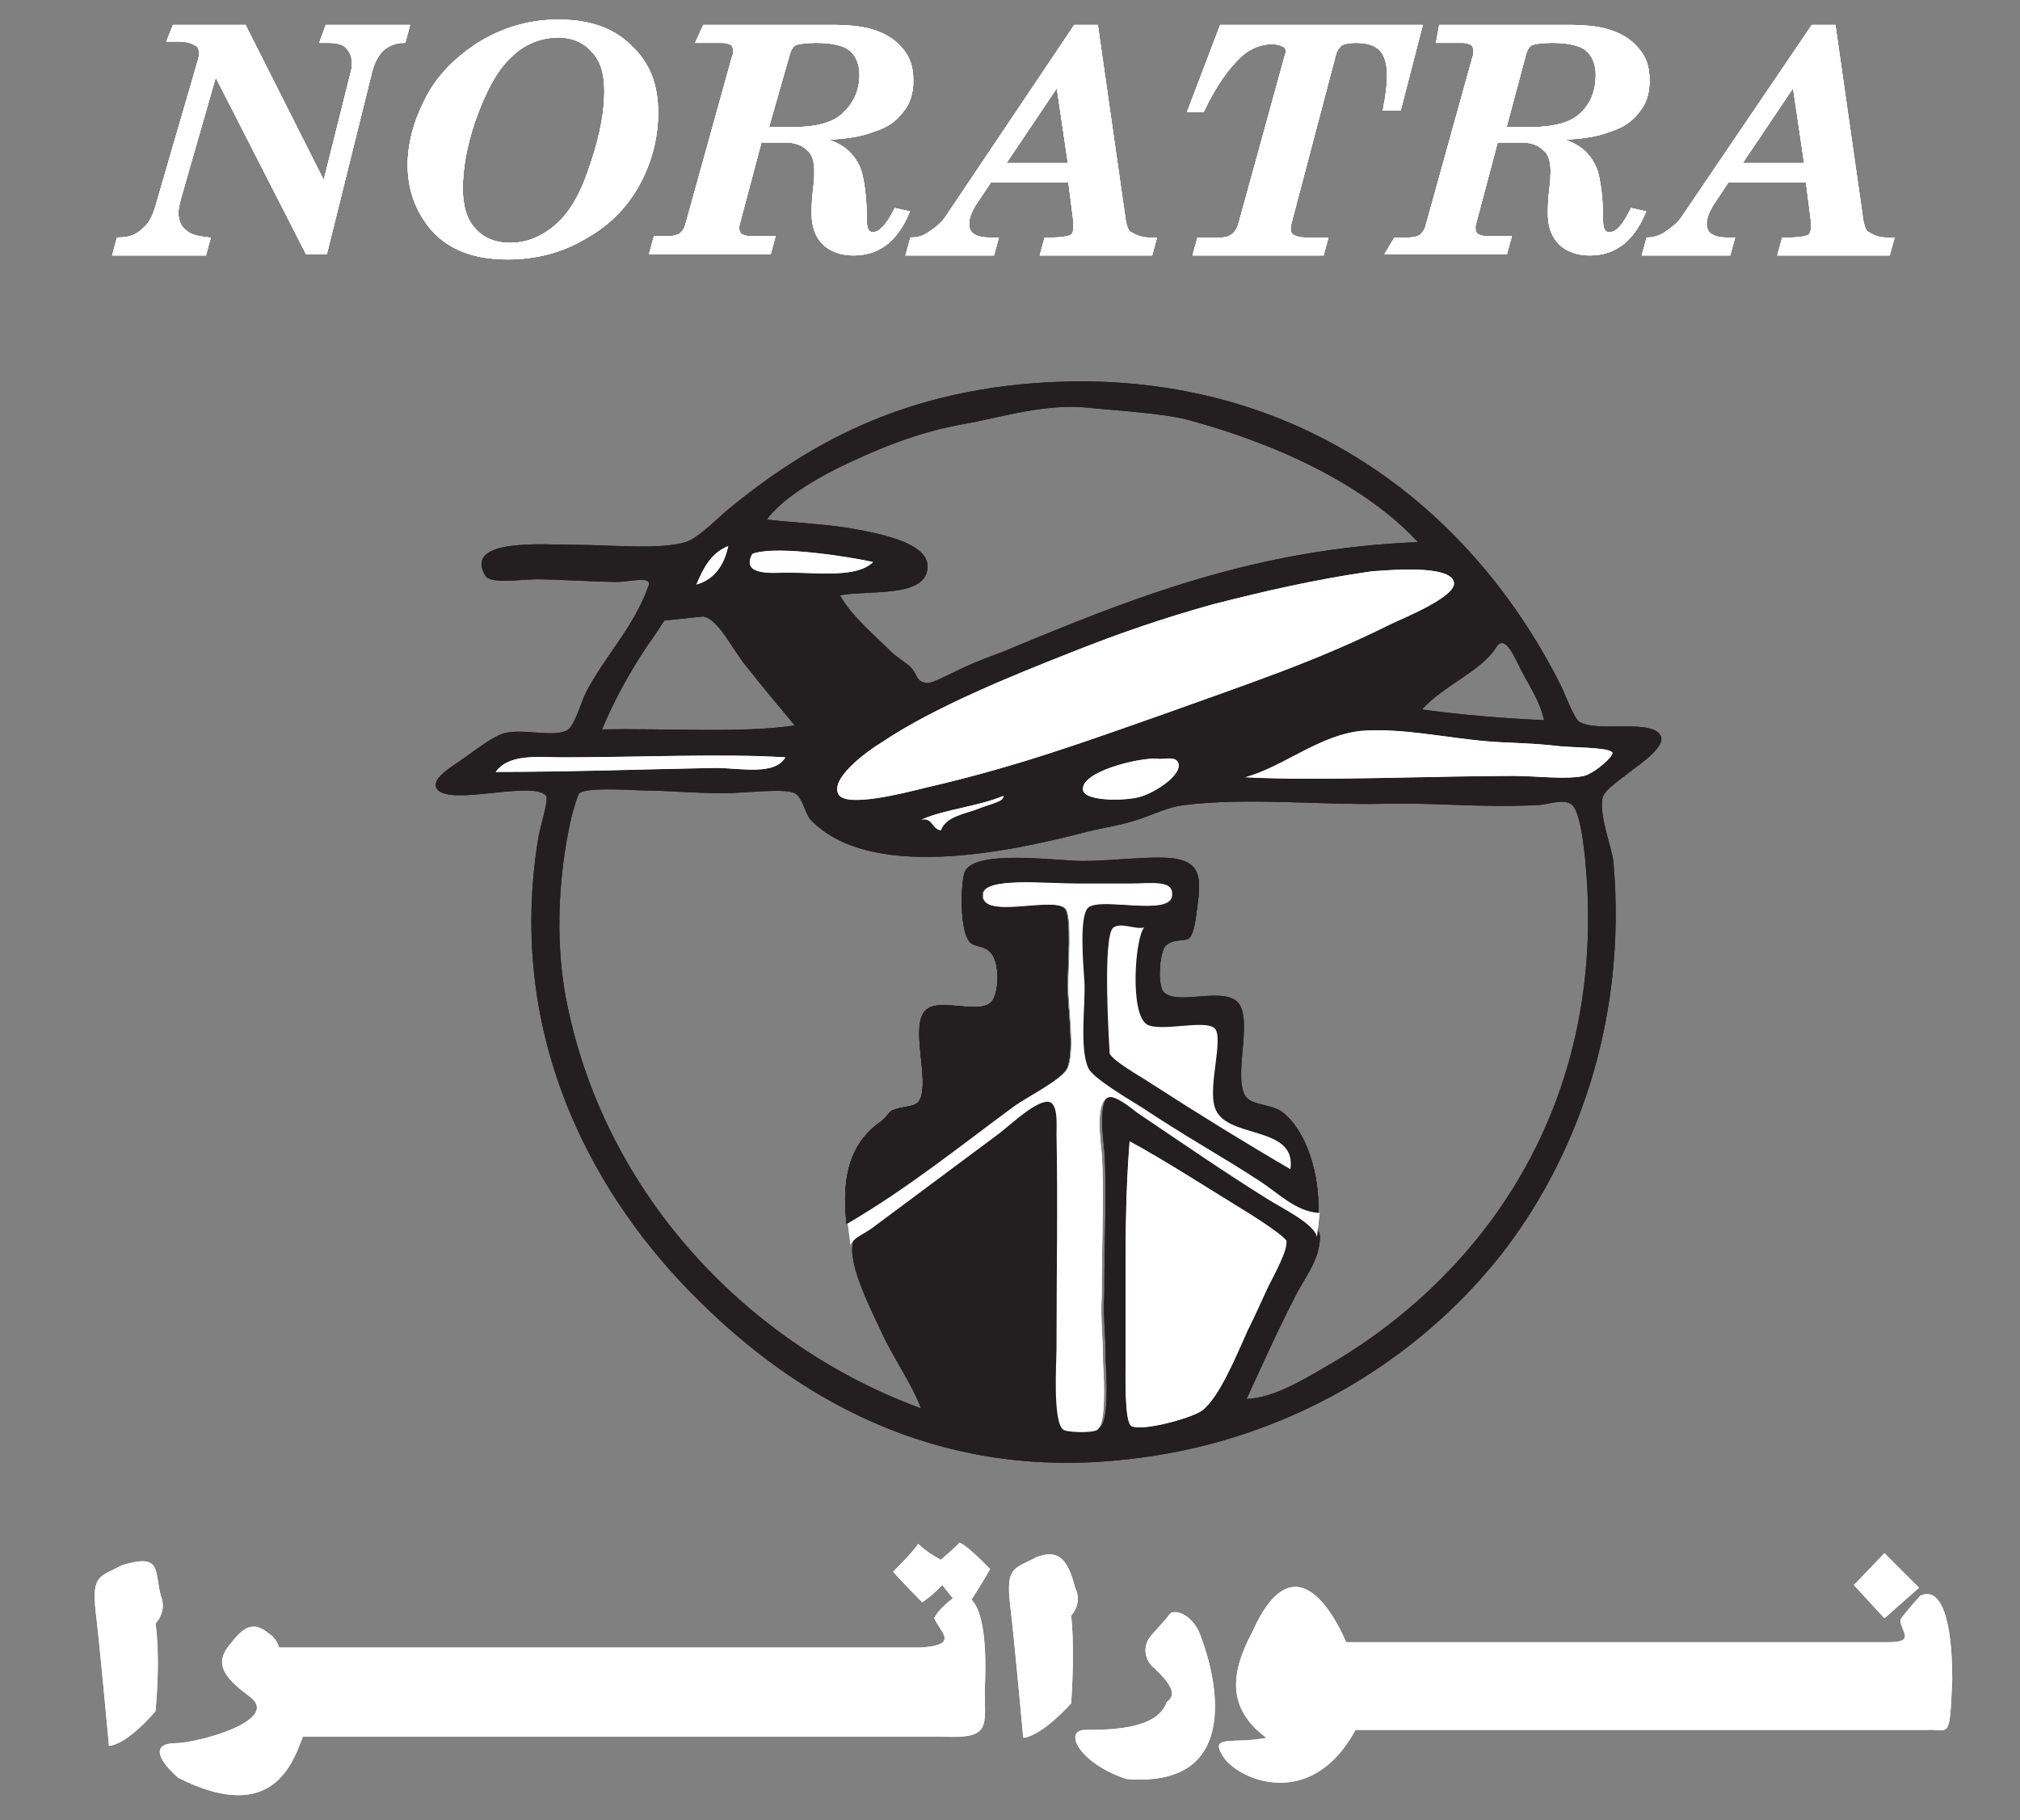 <?xml version="1.0" encoding="utf-8"?>
<!-- Generator: Adobe Illustrator 22.1.0, SVG Export Plug-In . SVG Version: 6.00 Build 0)  -->
<svg version="1.1" id="Layer_1" xmlns="http://www.w3.org/2000/svg" xmlns:xlink="http://www.w3.org/1999/xlink" x="0px" y="0px"
	 viewBox="0 0 152 137" style="enable-background:new 0 0 152 137;" xml:space="preserve">
<rect x="0" y="0" width="152" height="137" fill="#808080" stroke="none"/>
<style type="text/css">
	.st0{fill:#FFF;}
	.st1{fill:none;stroke:#FFF;stroke-width:0.25;stroke-miterlimit:10;}
	.st2{clip-path:url(#SVGID_1_);fill-rule:evenodd;clip-rule:evenodd;fill:transparent;}
	.st3{clip-path:url(#SVGID_1_);fill-rule:evenodd;clip-rule:evenodd;fill:#231F20;}
	.st4{clip-path:url(#SVGID_1_);fill-rule:evenodd;clip-rule:evenodd;fill:#FFFFFF;}
	.st5{clip-path:url(#SVGID_2_);fill-rule:evenodd;clip-rule:evenodd;fill:transparent;}
	.st6{clip-path:url(#SVGID_2_);fill-rule:evenodd;clip-rule:evenodd;fill:#231F20;}
	.st7{clip-path:url(#SVGID_2_);fill-rule:evenodd;clip-rule:evenodd;fill:#FFFFFF;}
</style>
<path class="st0" d="M13.1,2h5.3l6,11.9l2.1-8.4c0.1-0.3,0.1-0.6,0.1-0.8c0-0.5-0.2-0.9-0.5-1.2c-0.3-0.3-0.8-0.4-1.4-0.4h-0.5
	L24.6,2h6.1l-0.3,1.1c-0.6,0-1.1,0.2-1.5,0.5c-0.5,0.4-0.8,1-1,1.7l-3.4,13.7h-1.4L16.2,5.5l-2.7,9.4c-0.1,0.4-0.2,0.8-0.2,1.1
	c0,0.6,0.2,1.1,0.6,1.4c0.4,0.4,1,0.5,1.8,0.6l-0.3,1.1H8.6L8.9,18c0.8,0,1.4-0.2,1.9-0.7c0.5-0.4,0.8-1,1-1.7l3.2-11
	c0.1-0.3,0.1-0.5,0.1-0.6c0-0.3-0.1-0.6-0.4-0.7c-0.3-0.2-0.7-0.3-1.4-0.3h-0.6L13.1,2z"/>
<path class="st1" d="M13.1,2h5.3l6,11.9l2.1-8.4c0.1-0.3,0.1-0.6,0.1-0.8c0-0.5-0.2-0.9-0.5-1.2c-0.3-0.3-0.8-0.4-1.4-0.4h-0.5
	L24.6,2h6.1l-0.3,1.1c-0.6,0-1.1,0.2-1.5,0.5c-0.5,0.4-0.8,1-1,1.7l-3.4,13.7h-1.4L16.2,5.5l-2.7,9.4c-0.1,0.4-0.2,0.8-0.2,1.1
	c0,0.6,0.2,1.1,0.6,1.4c0.4,0.4,1,0.5,1.8,0.6l-0.3,1.1H8.6L8.9,18c0.8,0,1.4-0.2,1.9-0.7c0.5-0.4,0.8-1,1-1.7l3.2-11
	c0.1-0.3,0.1-0.5,0.1-0.6c0-0.3-0.1-0.6-0.4-0.7c-0.3-0.2-0.7-0.3-1.4-0.3h-0.6L13.1,2z"/>
<path class="st0" d="M13.1,2h5.3l6,11.9l2.1-8.4c0.1-0.3,0.1-0.6,0.1-0.8c0-0.5-0.2-0.9-0.5-1.2c-0.3-0.3-0.8-0.4-1.4-0.4h-0.5
	L24.6,2h6.1l-0.3,1.1c-0.6,0-1.1,0.2-1.5,0.5c-0.5,0.4-0.8,1-1,1.7l-3.4,13.7h-1.4L16.2,5.5l-2.7,9.4c-0.1,0.4-0.2,0.8-0.2,1.1
	c0,0.6,0.2,1.1,0.6,1.4c0.4,0.4,1,0.5,1.8,0.6l-0.3,1.1H8.6L8.9,18c0.8,0,1.4-0.2,1.9-0.7c0.5-0.4,0.8-1,1-1.7l3.2-11
	c0.1-0.3,0.1-0.5,0.1-0.6c0-0.3-0.1-0.6-0.4-0.7c-0.3-0.2-0.7-0.3-1.4-0.3h-0.6L13.1,2z"/>
<path class="st1" d="M13.1,2h5.3l6,11.9l2.1-8.4c0.1-0.3,0.1-0.6,0.1-0.8c0-0.5-0.2-0.9-0.5-1.2c-0.3-0.3-0.8-0.4-1.4-0.4h-0.5
	L24.6,2h6.1l-0.3,1.1c-0.6,0-1.1,0.2-1.5,0.5c-0.5,0.4-0.8,1-1,1.7l-3.4,13.7h-1.4L16.2,5.5l-2.7,9.4c-0.1,0.4-0.2,0.8-0.2,1.1
	c0,0.6,0.2,1.1,0.6,1.4c0.4,0.4,1,0.5,1.8,0.6l-0.3,1.1H8.6L8.9,18c0.8,0,1.4-0.2,1.9-0.7c0.5-0.4,0.8-1,1-1.7l3.2-11
	c0.1-0.3,0.1-0.5,0.1-0.6c0-0.3-0.1-0.6-0.4-0.7c-0.3-0.2-0.7-0.3-1.4-0.3h-0.6L13.1,2z"/>
<path class="st0" d="M42,1.6c2.3,0,4.1,0.6,5.4,1.9c1.4,1.3,2,2.9,2,5c0,1.7-0.4,3.4-1.2,5c-0.9,1.8-2.3,3.3-4.1,4.3
	c-1.8,1.1-3.8,1.6-5.9,1.6c-2.5,0-4.3-0.7-5.6-2.1c-1.2-1.4-1.8-3-1.8-4.9c0-1.5,0.4-3.1,1.2-4.7c0.8-1.7,2.1-3.1,3.9-4.3
	C37.8,2.2,39.8,1.6,42,1.6 M42,2.7c-1.3,0-2.6,0.5-3.6,1.5c-1.1,1-2,2.7-2.8,5c-0.6,1.8-0.9,3.5-0.9,5c0,1.3,0.3,2.4,1,3.1
	c0.6,0.7,1.5,1.1,2.7,1.1c1.3,0,2.5-0.5,3.6-1.5c1.1-1,1.9-2.5,2.6-4.7c0.7-2.1,1-3.9,1-5.3c0-1.4-0.3-2.4-1-3.1
	C44,3.1,43.1,2.7,42,2.7"/>
<path class="st1" d="M42,1.6c2.3,0,4.1,0.6,5.4,1.9c1.4,1.3,2,2.9,2,5c0,1.7-0.4,3.4-1.2,5c-0.9,1.8-2.3,3.3-4.1,4.3
	c-1.8,1.1-3.8,1.6-5.9,1.6c-2.5,0-4.3-0.7-5.6-2.1c-1.2-1.4-1.8-3-1.8-4.9c0-1.5,0.4-3.1,1.2-4.7c0.8-1.7,2.1-3.1,3.9-4.3
	C37.8,2.2,39.8,1.6,42,1.6z M42,2.7c-1.3,0-2.6,0.5-3.6,1.5c-1.1,1-2,2.7-2.8,5c-0.6,1.8-0.9,3.5-0.9,5c0,1.3,0.3,2.4,1,3.1
	c0.6,0.7,1.5,1.1,2.7,1.1c1.3,0,2.5-0.5,3.6-1.5c1.1-1,1.9-2.5,2.6-4.7c0.7-2.1,1-3.9,1-5.3c0-1.4-0.3-2.4-1-3.1
	C44,3.1,43.1,2.7,42,2.7z"/>
<path class="st0" d="M42,1.6c2.3,0,4.1,0.6,5.4,1.9c1.4,1.3,2,2.9,2,5c0,1.7-0.4,3.4-1.2,5c-0.9,1.8-2.3,3.3-4.1,4.3
	c-1.8,1.1-3.8,1.6-5.9,1.6c-2.5,0-4.3-0.7-5.6-2.1c-1.2-1.4-1.8-3-1.8-4.9c0-1.5,0.4-3.1,1.2-4.7c0.8-1.7,2.1-3.1,3.9-4.3
	C37.8,2.2,39.8,1.6,42,1.6 M42,2.7c-1.3,0-2.6,0.5-3.6,1.5c-1.1,1-2,2.7-2.8,5c-0.6,1.8-0.9,3.5-0.9,5c0,1.3,0.3,2.4,1,3.1
	c0.6,0.7,1.5,1.1,2.7,1.1c1.3,0,2.5-0.5,3.6-1.5c1.1-1,1.9-2.5,2.6-4.7c0.7-2.1,1-3.9,1-5.3c0-1.4-0.3-2.4-1-3.1
	C44,3.1,43.1,2.7,42,2.7"/>
<path class="st1" d="M42,1.6c2.3,0,4.1,0.6,5.4,1.9c1.4,1.3,2,2.9,2,5c0,1.7-0.4,3.4-1.2,5c-0.9,1.8-2.3,3.3-4.1,4.3
	c-1.8,1.1-3.8,1.6-5.9,1.6c-2.5,0-4.3-0.7-5.6-2.1c-1.2-1.4-1.8-3-1.8-4.9c0-1.5,0.4-3.1,1.2-4.7c0.8-1.7,2.1-3.1,3.9-4.3
	C37.8,2.2,39.8,1.6,42,1.6z M42,2.7c-1.3,0-2.6,0.5-3.6,1.5c-1.1,1-2,2.7-2.8,5c-0.6,1.8-0.9,3.5-0.9,5c0,1.3,0.3,2.4,1,3.1
	c0.6,0.7,1.5,1.1,2.7,1.1c1.3,0,2.5-0.5,3.6-1.5c1.1-1,1.9-2.5,2.6-4.7c0.7-2.1,1-3.9,1-5.3c0-1.4-0.3-2.4-1-3.1
	C44,3.1,43.1,2.7,42,2.7z"/>
<path class="st0" d="M53,2h9.6c1.2,0,2.2,0.1,2.9,0.3c1,0.3,1.7,0.7,2.3,1.4c0.6,0.7,0.8,1.4,0.8,2.4c0,0.8-0.2,1.6-0.7,2.2
	c-0.5,0.7-1.2,1.2-2.2,1.5c-1,0.4-2.4,0.6-4.2,0.6c0.9,0.2,1.6,0.5,2.1,0.9c0.5,0.4,0.9,1,1.1,1.6c0.2,0.7,0.4,1.9,0.4,3.7
	c0,0.7,0.2,1,0.6,1c0.5,0,1.1-0.6,1.7-1.8l0.9,0.2c-0.9,2.1-2.2,3.1-4.1,3.1c-0.9,0-1.7-0.3-2.2-0.8c-0.5-0.5-0.8-1.2-0.8-2.2
	c0-0.4,0-1,0.1-1.8c0.1-0.7,0.1-1.2,0.1-1.5c0-0.7-0.2-1.3-0.6-1.6c-0.4-0.4-1-0.6-1.7-0.6h-1.9l-1.7,6.4c0,0.1,0,0.1,0,0.2
	c0,0.2,0.1,0.4,0.2,0.5c0.2,0.1,0.4,0.2,0.8,0.2h1.7l-0.3,1.1h-8.9l0.3-1.1h1c0.4,0,0.7-0.1,0.9-0.2c0.2-0.2,0.4-0.4,0.5-0.8
	l3.5-12.6c0.1-0.2,0.1-0.4,0.1-0.5c0-0.2-0.1-0.4-0.2-0.5c-0.2-0.1-0.4-0.2-0.8-0.2h-1.8L53,2z M57.7,9.7h1.8c1.8,0,3.1-0.3,3.9-1
	c0.9-0.8,1.4-1.8,1.4-3.1c0-0.8-0.3-1.5-0.8-1.9c-0.5-0.4-1.4-0.6-2.6-0.6c-0.8,0-1.4,0.1-1.6,0.2c-0.2,0.1-0.4,0.4-0.5,0.8
	L57.7,9.7z"/>
<path class="st1" d="M53,2h9.6c1.2,0,2.2,0.1,2.9,0.3c1,0.3,1.7,0.7,2.3,1.4c0.6,0.7,0.8,1.4,0.8,2.4c0,0.8-0.2,1.6-0.7,2.2
	c-0.5,0.7-1.2,1.2-2.2,1.5c-1,0.4-2.4,0.6-4.2,0.6c0.9,0.2,1.6,0.5,2.1,0.9c0.5,0.4,0.9,1,1.1,1.6c0.2,0.7,0.4,1.9,0.4,3.7
	c0,0.7,0.2,1,0.6,1c0.5,0,1.1-0.6,1.7-1.8l0.9,0.2c-0.9,2.1-2.2,3.1-4.1,3.1c-0.9,0-1.7-0.3-2.2-0.8c-0.5-0.5-0.8-1.2-0.8-2.2
	c0-0.4,0-1,0.1-1.8c0.1-0.7,0.1-1.2,0.1-1.5c0-0.7-0.2-1.3-0.6-1.6c-0.4-0.4-1-0.6-1.7-0.6h-1.9l-1.7,6.4c0,0.1,0,0.1,0,0.2
	c0,0.2,0.1,0.4,0.2,0.5c0.2,0.1,0.4,0.2,0.8,0.2h1.7l-0.3,1.1h-8.9l0.3-1.1h1c0.4,0,0.7-0.1,0.9-0.2c0.2-0.2,0.4-0.4,0.5-0.8
	l3.5-12.6c0.1-0.2,0.1-0.4,0.1-0.5c0-0.2-0.1-0.4-0.2-0.5c-0.2-0.1-0.4-0.2-0.8-0.2h-1.8L53,2z M57.7,9.7h1.8c1.8,0,3.1-0.3,3.9-1
	c0.9-0.8,1.4-1.8,1.4-3.1c0-0.8-0.3-1.5-0.8-1.9c-0.5-0.4-1.4-0.6-2.6-0.6c-0.8,0-1.4,0.1-1.6,0.2c-0.2,0.1-0.4,0.4-0.5,0.8
	L57.7,9.7z"/>
<path class="st0" d="M53,2h9.6c1.2,0,2.2,0.1,2.9,0.3c1,0.3,1.7,0.7,2.3,1.4c0.6,0.7,0.8,1.4,0.8,2.4c0,0.8-0.2,1.6-0.7,2.2
	c-0.5,0.7-1.2,1.2-2.2,1.5c-1,0.4-2.4,0.6-4.2,0.6c0.9,0.2,1.6,0.5,2.1,0.9c0.5,0.4,0.9,1,1.1,1.6c0.2,0.7,0.4,1.9,0.4,3.7
	c0,0.7,0.2,1,0.6,1c0.5,0,1.1-0.6,1.7-1.8l0.9,0.2c-0.9,2.1-2.2,3.1-4.1,3.1c-0.9,0-1.7-0.3-2.2-0.8c-0.5-0.5-0.8-1.2-0.8-2.2
	c0-0.4,0-1,0.1-1.8c0.1-0.7,0.1-1.2,0.1-1.5c0-0.7-0.2-1.3-0.6-1.6c-0.4-0.4-1-0.6-1.7-0.6h-1.9l-1.7,6.4c0,0.1,0,0.1,0,0.2
	c0,0.2,0.1,0.4,0.2,0.5c0.2,0.1,0.4,0.2,0.8,0.2h1.7l-0.3,1.1h-8.9l0.3-1.1h1c0.4,0,0.7-0.1,0.9-0.2c0.2-0.2,0.4-0.4,0.5-0.8
	l3.5-12.6c0.1-0.2,0.1-0.4,0.1-0.5c0-0.2-0.1-0.4-0.2-0.5c-0.2-0.1-0.4-0.2-0.8-0.2h-1.8L53,2z M57.7,9.7h1.8c1.8,0,3.1-0.3,3.9-1
	c0.9-0.8,1.4-1.8,1.4-3.1c0-0.8-0.3-1.5-0.8-1.9c-0.5-0.4-1.4-0.6-2.6-0.6c-0.8,0-1.4,0.1-1.6,0.2c-0.2,0.1-0.4,0.4-0.5,0.8
	L57.7,9.7z"/>
<path class="st1" d="M53,2h9.6c1.2,0,2.2,0.1,2.9,0.3c1,0.3,1.7,0.7,2.3,1.4c0.6,0.7,0.8,1.4,0.8,2.4c0,0.8-0.2,1.6-0.7,2.2
	c-0.5,0.7-1.2,1.2-2.2,1.5c-1,0.4-2.4,0.6-4.2,0.6c0.9,0.2,1.6,0.5,2.1,0.9c0.5,0.4,0.9,1,1.1,1.6c0.2,0.7,0.4,1.9,0.4,3.7
	c0,0.7,0.2,1,0.6,1c0.5,0,1.1-0.6,1.7-1.8l0.9,0.2c-0.9,2.1-2.2,3.1-4.1,3.1c-0.9,0-1.7-0.3-2.2-0.8c-0.5-0.5-0.8-1.2-0.8-2.2
	c0-0.4,0-1,0.1-1.8c0.1-0.7,0.1-1.2,0.1-1.5c0-0.7-0.2-1.3-0.6-1.6c-0.4-0.4-1-0.6-1.7-0.6h-1.9l-1.7,6.4c0,0.1,0,0.1,0,0.2
	c0,0.2,0.1,0.4,0.2,0.5c0.2,0.1,0.4,0.2,0.8,0.2h1.7l-0.3,1.1h-8.9l0.3-1.1h1c0.4,0,0.7-0.1,0.9-0.2c0.2-0.2,0.4-0.4,0.5-0.8
	l3.5-12.6c0.1-0.2,0.1-0.4,0.1-0.5c0-0.2-0.1-0.4-0.2-0.5c-0.2-0.1-0.4-0.2-0.8-0.2h-1.8L53,2z M57.7,9.7h1.8c1.8,0,3.1-0.3,3.9-1
	c0.9-0.8,1.4-1.8,1.4-3.1c0-0.8-0.3-1.5-0.8-1.9c-0.5-0.4-1.4-0.6-2.6-0.6c-0.8,0-1.4,0.1-1.6,0.2c-0.2,0.1-0.4,0.4-0.5,0.8
	L57.7,9.7z"/>
<path class="st0" d="M80.9,2h1.6l2.1,14.7c0.1,0.4,0.2,0.8,0.5,0.9c0.3,0.2,0.8,0.4,1.3,0.4h0.5l-0.3,1.1h-8.2l0.3-1.1h0.6
	c0.6,0,1.1-0.1,1.3-0.2c0.2-0.1,0.3-0.4,0.3-0.7c0-0.1,0-0.2,0-0.4l-0.4-3.1h-6l-1.2,1.8c-0.3,0.5-0.5,1-0.5,1.4
	c0,0.4,0.1,0.7,0.4,0.9c0.3,0.2,0.7,0.3,1.2,0.3H75l-0.3,1.1h-6.4l0.3-1.1c0.6,0,1-0.2,1.3-0.4c0.6-0.4,1.1-0.8,1.4-1.3L80.9,2z
	 M79.6,6.3l-4.1,6.1h5L79.6,6.3z"/>
<path class="st1" d="M80.9,2h1.6l2.1,14.7c0.1,0.4,0.2,0.8,0.5,0.9c0.3,0.2,0.8,0.4,1.3,0.4h0.5l-0.3,1.1h-8.2l0.3-1.1h0.6
	c0.6,0,1.1-0.1,1.3-0.2c0.2-0.1,0.3-0.4,0.3-0.7c0-0.1,0-0.2,0-0.4l-0.4-3.1h-6l-1.2,1.8c-0.3,0.5-0.5,1-0.5,1.4
	c0,0.4,0.1,0.7,0.4,0.9c0.3,0.2,0.7,0.3,1.2,0.3H75l-0.3,1.1h-6.4l0.3-1.1c0.6,0,1-0.2,1.3-0.4c0.6-0.4,1.1-0.8,1.4-1.3L80.9,2z
	 M79.6,6.3l-4.1,6.1h5L79.6,6.3z"/>
<path class="st0" d="M80.9,2h1.6l2.1,14.7c0.1,0.4,0.2,0.8,0.5,0.9c0.3,0.2,0.8,0.4,1.3,0.4h0.5l-0.3,1.1h-8.2l0.3-1.1h0.6
	c0.6,0,1.1-0.1,1.3-0.2c0.2-0.1,0.3-0.4,0.3-0.7c0-0.1,0-0.2,0-0.4l-0.4-3.1h-6l-1.2,1.8c-0.3,0.5-0.5,1-0.5,1.4
	c0,0.4,0.1,0.7,0.4,0.9c0.3,0.2,0.7,0.3,1.2,0.3H75l-0.3,1.1h-6.4l0.3-1.1c0.6,0,1-0.2,1.3-0.4c0.6-0.4,1.1-0.8,1.4-1.3L80.9,2z
	 M79.6,6.3l-4.1,6.1h5L79.6,6.3z"/>
<path class="st1" d="M80.9,2h1.6l2.1,14.7c0.1,0.4,0.2,0.8,0.5,0.9c0.3,0.2,0.8,0.4,1.3,0.4h0.5l-0.3,1.1h-8.2l0.3-1.1h0.6
	c0.6,0,1.1-0.1,1.3-0.2c0.2-0.1,0.3-0.4,0.3-0.7c0-0.1,0-0.2,0-0.4l-0.4-3.1h-6l-1.2,1.8c-0.3,0.5-0.5,1-0.5,1.4
	c0,0.4,0.1,0.7,0.4,0.9c0.3,0.2,0.7,0.3,1.2,0.3H75l-0.3,1.1h-6.4l0.3-1.1c0.6,0,1-0.2,1.3-0.4c0.6-0.4,1.1-0.8,1.4-1.3L80.9,2z
	 M79.6,6.3l-4.1,6.1h5L79.6,6.3z"/>
<path class="st0" d="M91.9,2h15l-1.6,6.2h-1.1c0.2-1,0.3-1.9,0.3-2.5c0-0.9-0.2-1.6-0.6-2c-0.4-0.4-1-0.6-1.9-0.6
	c-0.5,0-0.9,0.1-1.1,0.2c-0.2,0.2-0.4,0.4-0.5,0.8L97,17c0,0.1,0,0.2,0,0.3c0,0.2,0.1,0.4,0.3,0.5c0.2,0.1,0.5,0.2,0.9,0.2h1.6
	l-0.3,1.1h-9.6l0.3-1.1h1.7c0.7,0,1.2-0.4,1.4-1.1l3.5-12.7c0-0.1,0.1-0.2,0.1-0.3c0-0.2-0.1-0.4-0.3-0.5c-0.2-0.1-0.5-0.2-0.9-0.2
	c-0.8,0-1.6,0.3-2.3,0.9c-1,0.9-2,2.3-2.9,4.2h-1L91.9,2z"/>
<path class="st1" d="M91.9,2h15l-1.6,6.2h-1.1c0.2-1,0.3-1.9,0.3-2.5c0-0.9-0.2-1.6-0.6-2c-0.4-0.4-1-0.6-1.9-0.6
	c-0.5,0-0.9,0.1-1.1,0.2c-0.2,0.2-0.4,0.4-0.5,0.8L97,17c0,0.1,0,0.2,0,0.3c0,0.2,0.1,0.4,0.3,0.5c0.2,0.1,0.5,0.2,0.9,0.2h1.6
	l-0.3,1.1h-9.6l0.3-1.1h1.7c0.7,0,1.2-0.4,1.4-1.1l3.5-12.7c0-0.1,0.1-0.2,0.1-0.3c0-0.2-0.1-0.4-0.3-0.5c-0.2-0.1-0.5-0.2-0.9-0.2
	c-0.8,0-1.6,0.3-2.3,0.9c-1,0.9-2,2.3-2.9,4.2h-1L91.9,2z"/>
<path class="st0" d="M91.9,2h15l-1.6,6.2h-1.1c0.2-1,0.3-1.9,0.3-2.5c0-0.9-0.2-1.6-0.6-2c-0.4-0.4-1-0.6-1.9-0.6
	c-0.5,0-0.9,0.1-1.1,0.2c-0.2,0.2-0.4,0.4-0.5,0.8L97,17c0,0.1,0,0.2,0,0.3c0,0.2,0.1,0.4,0.3,0.5c0.2,0.1,0.5,0.2,0.9,0.2h1.6
	l-0.3,1.1h-9.6l0.3-1.1h1.7c0.7,0,1.2-0.4,1.4-1.1l3.5-12.7c0-0.1,0.1-0.2,0.1-0.3c0-0.2-0.1-0.4-0.3-0.5c-0.2-0.1-0.5-0.2-0.9-0.2
	c-0.8,0-1.6,0.3-2.3,0.9c-1,0.9-2,2.3-2.9,4.2h-1L91.9,2z"/>
<path class="st1" d="M91.9,2h15l-1.6,6.2h-1.1c0.2-1,0.3-1.9,0.3-2.5c0-0.9-0.2-1.6-0.6-2c-0.4-0.4-1-0.6-1.9-0.6
	c-0.5,0-0.9,0.1-1.1,0.2c-0.2,0.2-0.4,0.4-0.5,0.8L97,17c0,0.1,0,0.2,0,0.3c0,0.2,0.1,0.4,0.3,0.5c0.2,0.1,0.5,0.2,0.9,0.2h1.6
	l-0.3,1.1h-9.6l0.3-1.1h1.7c0.7,0,1.2-0.4,1.4-1.1l3.5-12.7c0-0.1,0.1-0.2,0.1-0.3c0-0.2-0.1-0.4-0.3-0.5c-0.2-0.1-0.5-0.2-0.9-0.2
	c-0.8,0-1.6,0.3-2.3,0.9c-1,0.9-2,2.3-2.9,4.2h-1L91.9,2z"/>
<path class="st0" d="M108.4,2h9.6c1.2,0,2.2,0.1,2.9,0.3c1,0.3,1.7,0.7,2.3,1.4c0.6,0.7,0.8,1.4,0.8,2.4c0,0.8-0.2,1.6-0.7,2.2
	c-0.5,0.7-1.2,1.2-2.2,1.5c-1,0.4-2.4,0.6-4.2,0.6c0.9,0.2,1.6,0.5,2.1,0.9c0.5,0.4,0.9,1,1.1,1.6c0.2,0.7,0.4,1.9,0.4,3.7
	c0,0.7,0.2,1,0.6,1c0.6,0,1.1-0.6,1.7-1.8l0.9,0.2c-0.9,2.1-2.2,3.1-4.1,3.1c-0.9,0-1.7-0.3-2.2-0.8c-0.5-0.5-0.8-1.2-0.8-2.2
	c0-0.4,0-1,0.1-1.8c0.1-0.7,0.1-1.2,0.1-1.5c0-0.7-0.2-1.3-0.6-1.6c-0.4-0.4-1-0.6-1.7-0.6h-1.9l-1.7,6.4c0,0.1,0,0.1,0,0.2
	c0,0.2,0.1,0.4,0.2,0.5c0.2,0.1,0.4,0.2,0.8,0.2h1.7l-0.3,1.1h-8.9L105,18h1c0.4,0,0.7-0.1,0.9-0.2c0.2-0.2,0.4-0.4,0.5-0.8
	l3.5-12.6C111,4.1,111,4,111,3.8c0-0.2-0.1-0.4-0.2-0.5c-0.2-0.1-0.4-0.2-0.8-0.2h-1.8L108.4,2z M113.2,9.7h1.8c1.8,0,3.1-0.3,3.9-1
	c0.9-0.8,1.3-1.8,1.3-3.1c0-0.8-0.3-1.5-0.8-1.9c-0.5-0.4-1.4-0.6-2.6-0.6c-0.8,0-1.4,0.1-1.6,0.2c-0.2,0.1-0.4,0.4-0.5,0.8
	L113.2,9.7z"/>
<path class="st1" d="M108.4,2h9.6c1.2,0,2.2,0.1,2.9,0.3c1,0.3,1.7,0.7,2.3,1.4c0.6,0.7,0.8,1.4,0.8,2.4c0,0.8-0.2,1.6-0.7,2.2
	c-0.5,0.7-1.2,1.2-2.2,1.5c-1,0.4-2.4,0.6-4.2,0.6c0.9,0.2,1.6,0.5,2.1,0.9c0.5,0.4,0.9,1,1.1,1.6c0.2,0.7,0.4,1.9,0.4,3.7
	c0,0.7,0.2,1,0.6,1c0.6,0,1.1-0.6,1.7-1.8l0.9,0.2c-0.9,2.1-2.2,3.1-4.1,3.1c-0.9,0-1.7-0.3-2.2-0.8c-0.5-0.5-0.8-1.2-0.8-2.2
	c0-0.4,0-1,0.1-1.8c0.1-0.7,0.1-1.2,0.1-1.5c0-0.7-0.2-1.3-0.6-1.6c-0.4-0.4-1-0.6-1.7-0.6h-1.9l-1.7,6.4c0,0.1,0,0.1,0,0.2
	c0,0.2,0.1,0.4,0.2,0.5c0.2,0.1,0.4,0.2,0.8,0.2h1.7l-0.3,1.1h-8.9L105,18h1c0.4,0,0.7-0.1,0.9-0.2c0.2-0.2,0.4-0.4,0.5-0.8
	l3.5-12.6C111,4.1,111,4,111,3.8c0-0.2-0.1-0.4-0.2-0.5c-0.2-0.1-0.4-0.2-0.8-0.2h-1.8L108.4,2z M113.2,9.7h1.8c1.8,0,3.1-0.3,3.9-1
	c0.9-0.8,1.3-1.8,1.3-3.1c0-0.8-0.3-1.5-0.8-1.9c-0.5-0.4-1.4-0.6-2.6-0.6c-0.8,0-1.4,0.1-1.6,0.2c-0.2,0.1-0.4,0.4-0.5,0.8
	L113.2,9.7z"/>
<path class="st0" d="M108.4,2h9.6c1.2,0,2.2,0.1,2.9,0.3c1,0.3,1.7,0.7,2.3,1.4c0.6,0.7,0.8,1.4,0.8,2.4c0,0.8-0.2,1.6-0.7,2.2
	c-0.5,0.7-1.2,1.2-2.2,1.5c-1,0.4-2.4,0.6-4.2,0.6c0.9,0.2,1.6,0.5,2.1,0.9c0.5,0.4,0.9,1,1.1,1.6c0.2,0.7,0.4,1.9,0.4,3.7
	c0,0.7,0.2,1,0.6,1c0.6,0,1.1-0.6,1.7-1.8l0.9,0.2c-0.9,2.1-2.2,3.1-4.1,3.1c-0.9,0-1.7-0.3-2.2-0.8c-0.5-0.5-0.8-1.2-0.8-2.2
	c0-0.4,0-1,0.1-1.8c0.1-0.7,0.1-1.2,0.1-1.5c0-0.7-0.2-1.3-0.6-1.6c-0.4-0.4-1-0.6-1.7-0.6h-1.9l-1.7,6.4c0,0.1,0,0.1,0,0.2
	c0,0.2,0.1,0.4,0.2,0.5c0.2,0.1,0.4,0.2,0.8,0.2h1.7l-0.3,1.1h-8.9L105,18h1c0.4,0,0.7-0.1,0.9-0.2c0.2-0.2,0.4-0.4,0.5-0.8
	l3.5-12.6C111,4.1,111,4,111,3.8c0-0.2-0.1-0.4-0.2-0.5c-0.2-0.1-0.4-0.2-0.8-0.2h-1.8L108.4,2z M113.2,9.7h1.8c1.8,0,3.1-0.3,3.9-1
	c0.9-0.8,1.3-1.8,1.3-3.1c0-0.8-0.3-1.5-0.8-1.9c-0.5-0.4-1.4-0.6-2.6-0.6c-0.8,0-1.4,0.1-1.6,0.2c-0.2,0.1-0.4,0.4-0.5,0.8
	L113.2,9.7z"/>
<path class="st1" d="M108.4,2h9.6c1.2,0,2.2,0.1,2.9,0.3c1,0.3,1.7,0.7,2.3,1.4c0.6,0.7,0.8,1.4,0.8,2.4c0,0.8-0.2,1.6-0.7,2.2
	c-0.5,0.7-1.2,1.2-2.2,1.5c-1,0.4-2.4,0.6-4.2,0.6c0.9,0.2,1.6,0.5,2.1,0.9c0.5,0.4,0.9,1,1.1,1.6c0.2,0.7,0.4,1.9,0.4,3.7
	c0,0.7,0.2,1,0.6,1c0.6,0,1.1-0.6,1.7-1.8l0.9,0.2c-0.9,2.1-2.2,3.1-4.1,3.1c-0.9,0-1.7-0.3-2.2-0.8c-0.5-0.5-0.8-1.2-0.8-2.2
	c0-0.4,0-1,0.1-1.8c0.1-0.7,0.1-1.2,0.1-1.5c0-0.7-0.2-1.3-0.6-1.6c-0.4-0.4-1-0.6-1.7-0.6h-1.9l-1.7,6.4c0,0.1,0,0.1,0,0.2
	c0,0.2,0.1,0.4,0.2,0.5c0.2,0.1,0.4,0.2,0.8,0.2h1.7l-0.3,1.1h-8.9L105,18h1c0.4,0,0.7-0.1,0.9-0.2c0.2-0.2,0.4-0.4,0.5-0.8
	l3.5-12.6C111,4.1,111,4,111,3.8c0-0.2-0.1-0.4-0.2-0.5c-0.2-0.1-0.4-0.2-0.8-0.2h-1.8L108.4,2z M113.2,9.7h1.8c1.8,0,3.1-0.3,3.9-1
	c0.9-0.8,1.3-1.8,1.3-3.1c0-0.8-0.3-1.5-0.8-1.9c-0.5-0.4-1.4-0.6-2.6-0.6c-0.8,0-1.4,0.1-1.6,0.2c-0.2,0.1-0.4,0.4-0.5,0.8
	L113.2,9.7z"/>
<path class="st0" d="M136.4,2h1.6l2.1,14.7c0.1,0.4,0.2,0.8,0.5,0.9c0.3,0.2,0.8,0.4,1.3,0.4h0.5l-0.3,1.1h-8.2l0.3-1.1h0.6
	c0.6,0,1.1-0.1,1.3-0.2c0.2-0.1,0.3-0.4,0.3-0.7c0-0.1,0-0.2,0-0.4l-0.4-3.1h-6l-1.2,1.8c-0.3,0.5-0.5,1-0.5,1.4
	c0,0.4,0.1,0.7,0.4,0.9c0.3,0.2,0.7,0.3,1.2,0.3h0.5l-0.3,1.1h-6.4l0.3-1.1c0.5,0,1-0.2,1.3-0.4c0.6-0.4,1.1-0.8,1.4-1.3L136.4,2z
	 M135,6.3l-4.1,6.1h5L135,6.3z"/>
<path class="st1" d="M136.4,2h1.6l2.1,14.7c0.1,0.4,0.2,0.8,0.5,0.9c0.3,0.2,0.8,0.4,1.3,0.4h0.5l-0.3,1.1h-8.2l0.3-1.1h0.6
	c0.6,0,1.1-0.1,1.3-0.2c0.2-0.1,0.3-0.4,0.3-0.7c0-0.1,0-0.2,0-0.4l-0.4-3.1h-6l-1.2,1.8c-0.3,0.5-0.5,1-0.5,1.4
	c0,0.4,0.1,0.7,0.4,0.9c0.3,0.2,0.7,0.3,1.2,0.3h0.5l-0.3,1.1h-6.4l0.3-1.1c0.5,0,1-0.2,1.3-0.4c0.6-0.4,1.1-0.8,1.4-1.3L136.4,2z
	 M135,6.3l-4.1,6.1h5L135,6.3z"/>
<path class="st0" d="M136.4,2h1.6l2.1,14.7c0.1,0.4,0.2,0.8,0.5,0.9c0.3,0.2,0.8,0.4,1.3,0.4h0.5l-0.3,1.1h-8.2l0.3-1.1h0.6
	c0.6,0,1.1-0.1,1.3-0.2c0.2-0.1,0.3-0.4,0.3-0.7c0-0.1,0-0.2,0-0.4l-0.4-3.1h-6l-1.2,1.8c-0.3,0.5-0.5,1-0.5,1.4
	c0,0.4,0.1,0.7,0.4,0.9c0.3,0.2,0.7,0.3,1.2,0.3h0.5l-0.3,1.1h-6.4l0.3-1.1c0.5,0,1-0.2,1.3-0.4c0.6-0.4,1.1-0.8,1.4-1.3L136.4,2z
	 M135,6.3l-4.1,6.1h5L135,6.3z"/>
<path class="st1" d="M136.4,2h1.6l2.1,14.7c0.1,0.4,0.2,0.8,0.5,0.9c0.3,0.2,0.8,0.4,1.3,0.4h0.5l-0.3,1.1h-8.2l0.3-1.1h0.6
	c0.6,0,1.1-0.1,1.3-0.2c0.2-0.1,0.3-0.4,0.3-0.7c0-0.1,0-0.2,0-0.4l-0.4-3.1h-6l-1.2,1.8c-0.3,0.5-0.5,1-0.5,1.4
	c0,0.4,0.1,0.7,0.4,0.9c0.3,0.2,0.7,0.3,1.2,0.3h0.5l-0.3,1.1h-6.4l0.3-1.1c0.5,0,1-0.2,1.3-0.4c0.6-0.4,1.1-0.8,1.4-1.3L136.4,2z
	 M135,6.3l-4.1,6.1h5L135,6.3z"/>
<path class="st0" d="M143,121.9c0,0.9,1.2,1.7-0.9,1.7h-40.8c-1-2.3-4-7.7-7.1-0.7c-1.6,3-1.9,5.7,1.1,7.9c-2.6,0.5-4.4-0.3-3.2,1.5
	c1.2,1.7,6.6,4,9.9-2.1h43c1.7-0.1,1.7,0.9,1.9-3.8c0-4.7-0.9-7-2.4-6.3C143.4,121.3,143,121.9,143,121.9"/>
<path class="st0" d="M88.1,121.4c0.7-0.3,1.9,0.5,2.3,1.9c1,2.6,3.3,11.3-5.6,10.6c-3.5-1.1-4.9-3.7-3.1-3.7c1.7,0,5.4,0,6.1-2.1
	c0.7-0.5,0.5-1.2-1-2.6c-0.3-0.2-1.2-1.4,0-2.6C87.7,121.9,88.1,121.4,88.1,121.4"/>
<path class="st0" d="M80.6,128.2c0.3-4.4,0-6.6,0-6.6s0.9-0.9,0.3-2.1c-0.5-1.9-1.1-3-2.9-2.3c-1.7,0.9-2.3,0.7-2,3.5
	c0.3,2.4,1,10.1,1,10.1C78.5,130.6,80.6,128.2,80.6,128.2"/>
<path class="st0" d="M11.7,128.8c0.4-4.4,0-6.6,0-6.6s0.9-0.9,0.4-2.1c-0.5-1.9,0.1-3.2-2.9-2.3c-1.7,0.9-2.3,0.7-2,3.5
	c0.3,2.4,1,10.1,1,10.1C9.6,131.3,11.7,128.8,11.7,128.8"/>
<path class="st0" d="M71.7,120.3c-0.7-0.9-0.8-1-0.8-1c-0.7,0.7-0.7,0.7-1.5,1.3c-1.2-1.2-2.2-2.3-2.2-2.3c1.6-1.6,1.9-2.1,1.9-2.1
	c0.7,0.7,1.7,1.2,1.7,1.2c1.5-1.3,1.4-1.3,1.4-1.3c0.7,0.3,2.3,2,2.3,2c-0.5,0.9-1.4,2.3-1.4,2.3c0.7,0.7,1.2,2.6,1,6.8
	c0,2.8,0.5,3.7-3.3,3.5H22.8c-0.7,1.7-2.1,6.8-9.4,3.1c-1.9-1.7-1.7-2.6-0.2-2.6c1.6,0,8-1.7,5.6-3.5c-1.6-1.2-2.8-2.3-1.6-3.8
	c1.2-1.6,1.9-1.9,3.1-0.9c0.5,0.3,0.7,1,0.7,1h48.3c2.9-0.2,1.5-1.1,1-2.2C70.6,121.1,71.7,120.3,71.7,120.3"/>
<polygon class="st0" points="141.8,116.9 139.5,119.3 141.8,121.8 144.4,119.5 "/>
<g>
	<defs>
		<rect id="SVGID_5_" x="32.8" y="28.7" width="92.3" height="81.5"/>
	</defs>
	<clipPath id="SVGID_1_">
		<use xlink:href="#SVGID_5_"  style="overflow:visible;"/>
	</clipPath>
	<path class="st2" d="M120.2,69.5c0,21.9-17.7,39.7-39.6,39.7c-21.9,0-39.6-17.8-39.6-39.7c0-21.9,17.7-39.7,39.6-39.7
		C102.5,29.8,120.2,47.6,120.2,69.5"/>
	<path class="st3" d="M99.2,91.3c-1.8-0.1-3.1-1.5-4.5-2.4c-2.9-1.9-5.5-3.3-8.8-5.5c-1.1-0.7-3.7-2.2-4.1-3
		c-0.7-1.5-0.2-4.9-0.3-6.5c-0.1-1.5-0.4-5,0.3-5.6c1-0.8,6.2,0.7,6.3-0.9c0.1-1.2-1.4-0.9-3.2-0.9h-3.9c-2.5,0-7-0.5-7.1,0.8
		c-0.2,2,5.3,0.1,6.2,1.1c0.5,0.6,0.2,4.3,0.2,5.8c0,1.8,0.5,4.7,0,6.1c-0.3,0.9-3,2.2-4.1,3c-4.2,3.1-7.9,6.1-12.5,8.8
		c-0.4-3.6,0.3-6.1,2.6-7.7c0.3-0.2,0.6-0.7,0.8-0.8c0.8-0.4,1.8-0.2,2.1-0.8c0.8-1.5-0.8-5.7,0.5-6.8c1-0.9,3.8,0.3,4.8-0.5
		c0.6-0.4,0.8-2.6,0.2-3.6c-0.6-0.9-1.4-0.5-1.8-1.1c-0.7-1-0.6-4.4-0.3-5.1c0.8-1.7,6.9-0.8,8.9-0.8c2.3,0,5-0.4,6.8-0.2
		c2,0.3,2.1,1.4,1.8,3.5c-0.1,0.7-0.2,2-0.6,2.4c-0.3,0.3-1.2,0-1.8,0.6c-0.5,0.6-0.6,3.2-0.2,3.6c1.1,1,4.5-0.5,5.6,0.8
		c1.1,1.4-0.5,5.8,0.6,7.1c0.5,0.6,1.9,0.5,2.7,1.1C98.3,85.1,99.3,88.3,99.2,91.3 M83.8,69.8c-0.9,0.5-0.3,9.4-0.3,9.5
		c0.3,0.6,2.3,1.7,3.2,2.3c3.4,2.2,7.3,4.6,10.4,6.4c0.5-3.4-5-2.2-5.7-4.7c-0.5-1.6,0.7-5.2,0-5.9c-0.7-0.7-4.1,0.3-5.1-0.3
		c-1.3-0.8-0.9-6.5-0.2-7.3C85.5,70,84.4,69.4,83.8,69.8"/>
	<path class="st3" d="M81.2,28.7c18,0,30.2,10.6,36.4,23.2c0.2,0.5,0.9,2.2,1.2,2.4c1.3,0.9,5.8-0.3,6.2,1.2
		c0.2,0.8-1.7,2.1-2.1,2.4c-1,0.8-2.1,1.5-2.3,2.1c-0.3,1.3,0.6,3.5,0.8,4.8c1.1,12.3-3,22.7-8.5,29.7c-6.1,7.7-16,14.2-28.7,15.4
		c-14,1.4-24.4-4.8-31.7-12.1C45,90.4,38,78.4,40.5,63.1c0.1-0.7,0.8-2.9,0.6-3.2c-1-1.2-7.2,0.8-8.2-0.5c-0.6-0.8,1.3-1.8,2.1-2.4
		c1.1-0.8,2.2-1.6,2.9-1.8c1.4-0.4,3.6,0.3,4.7-0.2c0.6-0.2,1.1-2.1,1.5-2.9c1.4-2.7,3.6-4.9,4.7-8c0.3-0.8-1.4-0.3-2.4-0.3
		c-1.4,0-4.6-0.2-6-0.2c-1.3,0-3.5,0.4-3.9-0.3c-1.6-2.8,4.4-2.3,6.5-2.3c3,0,6.6,0.4,8.6-0.2c0.9-0.3,2.1-1.5,3-2.3
		C61,33.2,68.8,28.8,81.2,28.7 M89.4,31.6c-1.9-0.5-5.4-0.7-7.4-0.9c-3.3-0.4-7,0.8-9.4,1.2c-3.5,0.6-6.6,1.9-9.5,3.3
		c-2,1-4.3,2.4-5.4,3.9c1.6,0.2,3.8,0.3,5.9,0.6c2.4,0.4,6.3,1.1,6.2,3c-0.1,2.3-4.3,1.7-6.6,2.1c0.9,1.6,2.6,3,3.8,4.2
		c0.5,0.5,1.1,0.8,1.5,1.2c0.6,0.6,0.4,1.1,1.2,1.2c0.4,0.1,1.8-0.7,2.9-1.2c1.1-0.5,2.2-0.9,3-1.2c9.6-4,18.8-7.7,31.1-8.2
		C102.8,36.6,96.4,33.5,89.4,31.6 M52.4,44c1.4-0.4,2.1-1.5,2.4-2.9C53.5,41.6,52.9,42.8,52.4,44 M56.9,41.6c-0.1,0-0.3,0.1-0.3,0.1
		c-0.9,1.7,1.7,1.4,2.6,1.4c2.5,0,5.3,0.4,6.5-0.8C63.9,41.9,58.8,41.1,56.9,41.6 M91.2,45.5c-3.6,1-7.1,2.2-10.6,3.6
		c-4.3,1.7-10.3,4.1-14.3,6.8c-1,0.6-3.9,2.7-3.2,3.9c0.6,1,4.9-0.1,6.5-0.5c7-1.6,12.4-3.6,18.1-5.6c6.1-2.2,11.3-3.9,16.9-6.7
		c0.8-0.4,5.1-2.1,4.8-3.2c-0.3-1.3-4.8-0.9-6.2-0.8C99,43.6,95.1,44.5,91.2,45.5 M56.2,50.2c-1.1-1.3-2.1-3.6-3.3-3.8
		c0,0-2.8,0.3-2.9,0.3c-0.1,0.1-0.5,0.8-0.8,1.2c-1.5,2.1-2.9,4.6-3.9,7c4.9-0.1,10.5,0.3,14.5-0.3C58.8,53.4,57.3,51.6,56.2,50.2
		 M114.6,50.7c-0.5-0.9-1.3-3.1-2-2c-1.1,1.8-4,2.9-5.6,4.7c2.9,0.4,6.5,0.7,9.2,0.8C115.8,52.7,115.3,52,114.6,50.7 M113.9,58.4
		c1.7,0,3.9,0.3,5.3,0c0.8-0.2,2.4-1.6,2.1-1.8c-0.5-0.4-3.1-0.3-4.5-0.5c-2-0.2-3.7-0.2-4.8-0.3c-3.5-0.3-6.3-1-9.5-0.8
		c-3.2,0.3-5.9,2.7-8.8,3.5C99,58.8,108.1,58.4,113.9,58.4 M42.3,57c-1.8,0-4-0.3-5,1.1c5.5,0,11.1-0.2,16.5-0.3
		c1.9,0,4.5,0.6,5.3-0.8C54.5,56.7,47.7,57,42.3,57 M81.5,59.5c0.2,0.8,3,0.8,4.2,0.5c1.2-0.3,3.5-1.8,2.9-2.7
		c-0.3-0.4-1.2-0.1-1.5-0.2C85.7,57,81.2,58.1,81.5,59.5 M99.7,102.9c11.9-6.8,21.3-19.8,19.6-38c-0.1-1.1-0.4-4-1.1-4.4
		c-0.7-0.4-1.8,0.1-2.6,0.1c-4.4,0.2-7.3-0.2-11.6-0.1c-4.6,0.1-10.3-0.5-14.9,0.1c-1.1,0.1-2.3,0.7-3.5,1.1
		c-1.2,0.4-2.6,0.6-3.8,0.9c-6.1,1.6-16.4,3.7-20.8-0.9c-0.4-0.4-0.6-1.7-1.2-2c-0.8-0.4-3.7,0-5.4,0c-2.2,0-4.3-0.2-5.7-0.2
		c-0.8,0-4.5-0.3-5.1,0.2c-0.1,0-0.5,1.4-0.6,1.8c-1.1,4.8-1.2,10-0.3,14.2c3,14.5,13.8,25.6,26.6,30.3c-0.7-1.9-2.1-3.8-3-5.8
		c-0.5-1.1-2.6-5.1-2.1-6.7c0.1-0.5,1.2-0.9,1.8-1.4c3.5-2.6,5.9-4.4,9.4-7c0.9-0.7,3.1-2.8,3.9-2.3c0.5,0.4,0.4,1.6,0.4,2.4
		c0.1,4.7,0,11,0,16c0,1.1-0.3,5.6,0.5,6.2c0.2,0.2,2.2,0.3,2.6,0c0.6-0.5,0.5-3.4,0.4-5c0-2.2-0.2-3-0.1-5.1c0-4.1,0.2-7.9,0-10.7
		c-0.1-1-0.5-3.9,0.5-4.2c0.4-0.2,1.5,0.6,2.1,1.1c3.7,2.5,6.3,4.3,9.8,6.5c1,0.7,3.6,1.9,3.8,2.9c0.1,0.3-0.1,1.4-0.3,1.8
		c-0.3,0.8-0.9,1.7-1.4,2.6c-1.4,2.7-2.6,5.4-3.8,8C95.8,105.2,97.8,104,99.7,102.9 M69.3,61.7c0.9-0.2,0.8,0.7,1.5,0.8
		c0.4-1.1,1.8-1.2,3-1.7c0.8-0.3,1.8-0.5,1.7-0.9C73.6,60.7,71.1,60.9,69.3,61.7 M84.7,94.6c0,2.6,0,5.3,0,7.6
		c0,1.2-0.1,4.7,0.4,5.1c0.6,0.5,4.4-0.5,5.3-1.1c1.3-0.9,2.6-4.1,3.5-6.1c0.5-1,0.9-1.9,1.5-3.2c0.5-1,1.5-2.8,1.4-3.5
		c-0.1-0.3-1.9-1.5-2.7-2c-3.1-1.9-6.5-4.1-9.1-5.5C84.8,88.4,84.7,91.2,84.7,94.6"/>
	<path class="st3" d="M99.2,91.3c-1.8-0.1-3.1-1.5-4.5-2.4c-2.9-1.9-5.5-3.3-8.8-5.5c-1.1-0.7-3.7-2.2-4.1-3
		c-0.7-1.5-0.2-4.9-0.3-6.5c-0.1-1.5-0.4-5,0.3-5.6c1-0.8,6.2,0.7,6.3-0.9c0.1-1.2-1.4-0.9-3.2-0.9h-3.9c-2.5,0-7-0.5-7.1,0.8
		c-0.2,2,5.3,0.1,6.2,1.1c0.5,0.6,0.2,4.3,0.2,5.8c0,1.8,0.5,4.7,0,6.1c-0.3,0.9-3,2.2-4.1,3c-4.2,3.1-7.9,6.1-12.5,8.8
		c-0.4-3.6,0.3-6.1,2.6-7.7c0.3-0.2,0.6-0.7,0.8-0.8c0.8-0.4,1.8-0.2,2.1-0.8c0.8-1.5-0.8-5.7,0.5-6.8c1-0.9,3.8,0.3,4.8-0.5
		c0.6-0.4,0.8-2.6,0.2-3.6c-0.6-0.9-1.4-0.5-1.8-1.1c-0.7-1-0.6-4.4-0.3-5.2c0.8-1.7,6.9-0.8,8.9-0.8c2.3,0,5-0.4,6.8-0.2
		c2,0.3,2.1,1.4,1.8,3.5c-0.1,0.7-0.2,2-0.6,2.4c-0.3,0.3-1.2,0-1.8,0.6c-0.5,0.6-0.6,3.2-0.1,3.6c1.1,1,4.5-0.5,5.6,0.8
		c1.1,1.4-0.5,5.8,0.6,7.1c0.5,0.6,1.9,0.5,2.7,1.1C98.3,85.1,99.3,88.3,99.2,91.3"/>
	<path class="st4" d="M83.8,69.8c-0.9,0.5-0.3,9.4-0.3,9.5c0.3,0.6,2.3,1.7,3.2,2.3c3.4,2.2,7.3,4.6,10.4,6.4c0.5-3.4-5-2.2-5.7-4.7
		c-0.5-1.6,0.7-5.2,0-5.9c-0.7-0.7-4.1,0.3-5.1-0.3c-1.3-0.8-0.9-6.5-0.2-7.3C85.5,70,84.4,69.4,83.8,69.8"/>
	<path class="st4" d="M52.4,44c1.4-0.4,2.1-1.5,2.4-2.9C53.5,41.6,52.9,42.8,52.4,44"/>
	<path class="st4" d="M56.9,41.6c-0.1,0-0.3,0.1-0.3,0.1c-0.9,1.7,1.7,1.4,2.6,1.4c2.5,0,5.3,0.4,6.5-0.8
		C63.9,41.9,58.8,41.1,56.9,41.6"/>
	<path class="st4" d="M91.2,45.5c-3.6,1-7.1,2.2-10.6,3.6c-4.3,1.7-10.3,4.1-14.3,6.8c-1,0.6-3.9,2.7-3.2,3.9c0.6,1,4.9-0.1,6.5-0.5
		c7-1.6,12.4-3.6,18.1-5.6c6.1-2.2,11.3-3.9,16.9-6.7c0.8-0.4,5.1-2.1,4.8-3.2c-0.3-1.3-4.8-0.9-6.2-0.8
		C99,43.6,95.1,44.5,91.2,45.5"/>
	<path class="st4" d="M113.9,58.4c1.7,0,3.9,0.3,5.3,0c0.8-0.2,2.4-1.6,2.1-1.8c-0.5-0.4-3.1-0.3-4.5-0.5c-2-0.2-3.7-0.2-4.8-0.3
		c-3.5-0.3-6.3-1-9.5-0.8c-3.2,0.3-5.9,2.7-8.8,3.5C99,58.8,108.1,58.4,113.9,58.4"/>
	<path class="st4" d="M42.3,57c-1.8,0-4-0.3-5,1.1c5.5,0,11.1-0.2,16.5-0.3c1.9,0,4.5,0.6,5.3-0.8C54.5,56.7,47.7,57,42.3,57"/>
	<path class="st4" d="M81.5,59.5c0.2,0.8,3,0.8,4.2,0.5c1.2-0.3,3.5-1.8,2.9-2.7c-0.3-0.4-1.2-0.1-1.5-0.2
		C85.7,57,81.2,58.1,81.5,59.5"/>
	<path class="st4" d="M69.3,61.7c0.9-0.2,0.8,0.7,1.5,0.8c0.4-1.1,1.8-1.2,3-1.7c0.8-0.3,1.8-0.5,1.7-0.9
		C73.6,60.7,71.1,60.9,69.3,61.7"/>
	<path class="st4" d="M84.7,94.6c0,2.6,0,5.3,0,7.6c0,1.2-0.1,4.7,0.4,5.1c0.6,0.5,4.4-0.5,5.3-1.1c1.3-0.9,2.6-4.1,3.5-6.1
		c0.5-1,0.9-1.9,1.5-3.2c0.5-1,1.5-2.8,1.4-3.5c-0.1-0.3-1.9-1.5-2.7-2c-3.1-1.9-6.5-4.1-9.1-5.5C84.8,88.4,84.7,91.2,84.7,94.6"/>
	<path class="st4" d="M64,93.7c0.1-0.5,1.2-0.9,1.8-1.4c3.5-2.6,5.9-4.4,9.4-7c0.9-0.7,3.1-2.8,3.9-2.3c0.5,0.4,0.4,1.6,0.4,2.4
		c0.1,4.7,0,11,0,16c0,1.1-0.3,5.6,0.5,6.2c0.2,0.2,2.2,0.3,2.6,0c0.6-0.5,0.5-3.4,0.4-5c0-2.2-0.2-3-0.1-5.1c0-4.1,0.2-7.9,0-10.7
		c-0.1-1-0.5-3.9,0.5-4.2c0.4-0.2,1.5,0.6,2.1,1.1c3.7,2.5,6.3,4.3,9.8,6.5c1.1,0.7,3.6,1.9,3.8,2.9l0.2-1.8
		c-1.8-0.1-3.1-1.5-4.5-2.4c-2.9-1.9-5.5-3.3-8.8-5.5c-1.1-0.7-3.7-2.2-4.1-3c-0.7-1.5-0.2-4.9-0.3-6.5c-0.1-1.5-0.4-5,0.3-5.6
		c1-0.8,6.2,0.7,6.3-0.9c0.1-1.2-1.4-0.9-3.2-0.9h-3.9c-2.5,0-7-0.5-7.1,0.8c-0.2,2,5.3,0.1,6.2,1.1c0.5,0.6,0.2,4.3,0.2,5.8
		c0,1.8,0.5,4.6,0,6.1c-0.3,0.9-3,2.2-4.1,3c-4.2,3.1-7.9,6.1-12.5,8.8L64,93.7z"/>
</g>
<path class="st0" d="M13.1,2h5.3l6,11.9l2.1-8.4c0.1-0.3,0.1-0.6,0.1-0.8c0-0.5-0.2-0.9-0.5-1.2c-0.3-0.3-0.8-0.4-1.4-0.4h-0.5
	L24.6,2h6.1l-0.3,1.1c-0.6,0-1.1,0.2-1.5,0.5c-0.5,0.4-0.8,1-1,1.7l-3.4,13.7h-1.4L16.2,5.5l-2.7,9.4c-0.1,0.4-0.2,0.8-0.2,1.1
	c0,0.6,0.2,1.1,0.6,1.4c0.4,0.4,1,0.5,1.8,0.6l-0.3,1.1H8.6L8.9,18c0.8,0,1.4-0.2,1.9-0.7c0.5-0.4,0.8-1,1-1.7l3.2-11
	c0.1-0.3,0.1-0.5,0.1-0.6c0-0.3-0.1-0.6-0.4-0.7c-0.3-0.2-0.7-0.3-1.4-0.3h-0.6L13.1,2z"/>
<path class="st1" d="M13.1,2h5.3l6,11.9l2.1-8.4c0.1-0.3,0.1-0.6,0.1-0.8c0-0.5-0.2-0.9-0.5-1.2c-0.3-0.3-0.8-0.4-1.4-0.4h-0.5
	L24.6,2h6.1l-0.3,1.1c-0.6,0-1.1,0.2-1.5,0.5c-0.5,0.4-0.8,1-1,1.7l-3.4,13.7h-1.4L16.2,5.5l-2.7,9.4c-0.1,0.4-0.2,0.8-0.2,1.1
	c0,0.6,0.2,1.1,0.6,1.4c0.4,0.4,1,0.5,1.8,0.6l-0.3,1.1H8.6L8.9,18c0.8,0,1.4-0.2,1.9-0.7c0.5-0.4,0.8-1,1-1.7l3.2-11
	c0.1-0.3,0.1-0.5,0.1-0.6c0-0.3-0.1-0.6-0.4-0.7c-0.3-0.2-0.7-0.3-1.4-0.3h-0.6L13.1,2z"/>
<path class="st0" d="M13.1,2h5.3l6,11.9l2.1-8.4c0.1-0.3,0.1-0.6,0.1-0.8c0-0.5-0.2-0.9-0.5-1.2c-0.3-0.3-0.8-0.4-1.4-0.4h-0.5
	L24.6,2h6.1l-0.3,1.1c-0.6,0-1.1,0.2-1.5,0.5c-0.5,0.4-0.8,1-1,1.7l-3.4,13.7h-1.4L16.2,5.5l-2.7,9.4c-0.1,0.4-0.2,0.8-0.2,1.1
	c0,0.6,0.2,1.1,0.6,1.4c0.4,0.4,1,0.5,1.8,0.6l-0.3,1.1H8.6L8.9,18c0.8,0,1.4-0.2,1.9-0.7c0.5-0.4,0.8-1,1-1.7l3.2-11
	c0.1-0.3,0.1-0.5,0.1-0.6c0-0.3-0.1-0.6-0.4-0.7c-0.3-0.2-0.7-0.3-1.4-0.3h-0.6L13.1,2z"/>
<path class="st1" d="M13.1,2h5.3l6,11.9l2.1-8.4c0.1-0.3,0.1-0.6,0.1-0.8c0-0.5-0.2-0.9-0.5-1.2c-0.3-0.3-0.8-0.4-1.4-0.4h-0.5
	L24.6,2h6.1l-0.3,1.1c-0.6,0-1.1,0.2-1.5,0.5c-0.5,0.4-0.8,1-1,1.7l-3.4,13.7h-1.4L16.2,5.5l-2.7,9.4c-0.1,0.4-0.2,0.8-0.2,1.1
	c0,0.6,0.2,1.1,0.6,1.4c0.4,0.4,1,0.5,1.8,0.6l-0.3,1.1H8.6L8.9,18c0.8,0,1.4-0.2,1.9-0.7c0.5-0.4,0.8-1,1-1.7l3.2-11
	c0.1-0.3,0.1-0.5,0.1-0.6c0-0.3-0.1-0.6-0.4-0.7c-0.3-0.2-0.7-0.3-1.4-0.3h-0.6L13.1,2z"/>
<path class="st0" d="M42,1.6c2.3,0,4.1,0.6,5.4,1.9c1.4,1.3,2,2.9,2,5c0,1.7-0.4,3.4-1.2,5c-0.9,1.8-2.3,3.3-4.1,4.3
	c-1.8,1.1-3.8,1.6-5.9,1.6c-2.5,0-4.3-0.7-5.6-2.1c-1.2-1.4-1.8-3-1.8-4.9c0-1.5,0.4-3.1,1.2-4.7c0.8-1.7,2.1-3.1,3.9-4.3
	C37.8,2.2,39.8,1.6,42,1.6 M42,2.7c-1.3,0-2.6,0.5-3.6,1.5c-1.1,1-2,2.7-2.8,5c-0.6,1.8-0.9,3.5-0.9,5c0,1.3,0.3,2.4,1,3.1
	c0.6,0.7,1.5,1.1,2.7,1.1c1.3,0,2.5-0.5,3.6-1.5c1.1-1,1.9-2.5,2.6-4.7c0.7-2.1,1-3.9,1-5.3c0-1.4-0.3-2.4-1-3.1
	C44,3.1,43.1,2.7,42,2.7"/>
<path class="st1" d="M42,1.6c2.3,0,4.1,0.6,5.4,1.9c1.4,1.3,2,2.9,2,5c0,1.7-0.4,3.4-1.2,5c-0.9,1.8-2.3,3.3-4.1,4.3
	c-1.8,1.1-3.8,1.6-5.9,1.6c-2.5,0-4.3-0.7-5.6-2.1c-1.2-1.4-1.8-3-1.8-4.9c0-1.5,0.4-3.1,1.2-4.7c0.8-1.7,2.1-3.1,3.9-4.3
	C37.8,2.2,39.8,1.6,42,1.6z M42,2.7c-1.3,0-2.6,0.5-3.6,1.5c-1.1,1-2,2.7-2.8,5c-0.6,1.8-0.9,3.5-0.9,5c0,1.3,0.3,2.4,1,3.1
	c0.6,0.7,1.5,1.1,2.7,1.1c1.3,0,2.5-0.5,3.6-1.5c1.1-1,1.9-2.5,2.6-4.7c0.7-2.1,1-3.9,1-5.3c0-1.4-0.3-2.4-1-3.1
	C44,3.1,43.1,2.7,42,2.7z"/>
<path class="st0" d="M42,1.6c2.3,0,4.1,0.6,5.4,1.9c1.4,1.3,2,2.9,2,5c0,1.7-0.4,3.4-1.2,5c-0.9,1.8-2.3,3.3-4.1,4.3
	c-1.8,1.1-3.8,1.6-5.9,1.6c-2.5,0-4.3-0.7-5.6-2.1c-1.2-1.4-1.8-3-1.8-4.9c0-1.5,0.4-3.1,1.2-4.7c0.8-1.7,2.1-3.1,3.9-4.3
	C37.8,2.2,39.8,1.6,42,1.6 M42,2.7c-1.3,0-2.6,0.5-3.6,1.5c-1.1,1-2,2.7-2.8,5c-0.6,1.8-0.9,3.5-0.9,5c0,1.3,0.3,2.4,1,3.1
	c0.6,0.7,1.5,1.1,2.7,1.1c1.3,0,2.5-0.5,3.6-1.5c1.1-1,1.9-2.5,2.6-4.7c0.7-2.1,1-3.9,1-5.3c0-1.4-0.3-2.4-1-3.1
	C44,3.1,43.1,2.7,42,2.7"/>
<path class="st1" d="M42,1.6c2.3,0,4.1,0.6,5.4,1.9c1.4,1.3,2,2.9,2,5c0,1.7-0.4,3.4-1.2,5c-0.9,1.8-2.3,3.3-4.1,4.3
	c-1.8,1.1-3.8,1.6-5.9,1.6c-2.5,0-4.3-0.7-5.6-2.1c-1.2-1.4-1.8-3-1.8-4.9c0-1.5,0.4-3.1,1.2-4.7c0.8-1.7,2.1-3.1,3.9-4.3
	C37.8,2.2,39.8,1.6,42,1.6z M42,2.7c-1.3,0-2.6,0.5-3.6,1.5c-1.1,1-2,2.7-2.8,5c-0.6,1.8-0.9,3.5-0.9,5c0,1.3,0.3,2.4,1,3.1
	c0.6,0.7,1.5,1.1,2.7,1.1c1.3,0,2.5-0.5,3.6-1.5c1.1-1,1.9-2.5,2.6-4.7c0.7-2.1,1-3.9,1-5.3c0-1.4-0.3-2.4-1-3.1
	C44,3.1,43.1,2.7,42,2.7z"/>
<path class="st0" d="M53,2h9.6c1.2,0,2.2,0.1,2.9,0.3c1,0.3,1.7,0.7,2.3,1.4c0.6,0.7,0.8,1.4,0.8,2.4c0,0.8-0.2,1.6-0.7,2.2
	c-0.5,0.7-1.2,1.2-2.2,1.5c-1,0.4-2.4,0.6-4.2,0.6c0.9,0.2,1.6,0.5,2.1,0.9c0.5,0.4,0.9,1,1.1,1.6c0.2,0.7,0.4,1.9,0.4,3.7
	c0,0.7,0.2,1,0.6,1c0.5,0,1.1-0.6,1.7-1.8l0.9,0.2c-0.9,2.1-2.2,3.1-4.1,3.1c-0.9,0-1.7-0.3-2.2-0.8c-0.5-0.5-0.8-1.2-0.8-2.2
	c0-0.4,0-1,0.1-1.8c0.1-0.7,0.1-1.2,0.1-1.5c0-0.7-0.2-1.3-0.6-1.6c-0.4-0.4-1-0.6-1.7-0.6h-1.9l-1.7,6.4c0,0.1,0,0.1,0,0.2
	c0,0.2,0.1,0.4,0.2,0.5c0.2,0.1,0.4,0.2,0.8,0.2h1.7l-0.3,1.1h-8.9l0.3-1.1h1c0.4,0,0.7-0.1,0.9-0.2c0.2-0.2,0.4-0.4,0.5-0.8
	l3.5-12.6c0.1-0.2,0.1-0.4,0.1-0.5c0-0.2-0.1-0.4-0.2-0.5c-0.2-0.1-0.4-0.2-0.8-0.2h-1.8L53,2z M57.7,9.7h1.8c1.8,0,3.1-0.3,3.9-1
	c0.9-0.8,1.4-1.8,1.4-3.1c0-0.8-0.3-1.5-0.8-1.9c-0.5-0.4-1.4-0.6-2.6-0.6c-0.8,0-1.4,0.1-1.6,0.2c-0.2,0.1-0.4,0.4-0.5,0.8
	L57.7,9.7z"/>
<path class="st1" d="M53,2h9.6c1.2,0,2.2,0.1,2.9,0.3c1,0.3,1.7,0.7,2.3,1.4c0.6,0.7,0.8,1.4,0.8,2.4c0,0.8-0.2,1.6-0.7,2.2
	c-0.5,0.7-1.2,1.2-2.2,1.5c-1,0.4-2.4,0.6-4.2,0.6c0.9,0.2,1.6,0.5,2.1,0.9c0.5,0.4,0.9,1,1.1,1.6c0.2,0.7,0.4,1.9,0.4,3.7
	c0,0.7,0.2,1,0.6,1c0.5,0,1.1-0.6,1.7-1.8l0.9,0.2c-0.9,2.1-2.2,3.1-4.1,3.1c-0.9,0-1.7-0.3-2.2-0.8c-0.5-0.5-0.8-1.2-0.8-2.2
	c0-0.4,0-1,0.1-1.8c0.1-0.7,0.1-1.2,0.1-1.5c0-0.7-0.2-1.3-0.6-1.6c-0.4-0.4-1-0.6-1.7-0.6h-1.9l-1.7,6.4c0,0.1,0,0.1,0,0.2
	c0,0.2,0.1,0.4,0.2,0.5c0.2,0.1,0.4,0.2,0.8,0.2h1.7l-0.3,1.1h-8.9l0.3-1.1h1c0.4,0,0.7-0.1,0.9-0.2c0.2-0.2,0.4-0.4,0.5-0.8
	l3.5-12.6c0.1-0.2,0.1-0.4,0.1-0.5c0-0.2-0.1-0.4-0.2-0.5c-0.2-0.1-0.4-0.2-0.8-0.2h-1.8L53,2z M57.7,9.7h1.8c1.8,0,3.1-0.3,3.9-1
	c0.9-0.8,1.4-1.8,1.4-3.1c0-0.8-0.3-1.5-0.8-1.9c-0.5-0.4-1.4-0.6-2.6-0.6c-0.8,0-1.4,0.1-1.6,0.2c-0.2,0.1-0.4,0.4-0.5,0.8
	L57.7,9.7z"/>
<path class="st0" d="M53,2h9.6c1.2,0,2.2,0.1,2.9,0.3c1,0.3,1.7,0.7,2.3,1.4c0.6,0.7,0.8,1.4,0.8,2.4c0,0.8-0.2,1.6-0.7,2.2
	c-0.5,0.7-1.2,1.2-2.2,1.5c-1,0.4-2.4,0.6-4.2,0.6c0.9,0.2,1.6,0.5,2.1,0.9c0.5,0.4,0.9,1,1.1,1.6c0.2,0.7,0.4,1.9,0.4,3.7
	c0,0.7,0.2,1,0.6,1c0.5,0,1.1-0.6,1.7-1.8l0.9,0.2c-0.9,2.1-2.2,3.1-4.1,3.1c-0.9,0-1.7-0.3-2.2-0.8c-0.5-0.5-0.8-1.2-0.8-2.2
	c0-0.4,0-1,0.1-1.8c0.1-0.7,0.1-1.2,0.1-1.5c0-0.7-0.2-1.3-0.6-1.6c-0.4-0.4-1-0.6-1.7-0.6h-1.9l-1.7,6.4c0,0.1,0,0.1,0,0.2
	c0,0.2,0.1,0.4,0.2,0.5c0.2,0.1,0.4,0.2,0.8,0.2h1.7l-0.3,1.1h-8.9l0.3-1.1h1c0.4,0,0.7-0.1,0.9-0.2c0.2-0.2,0.4-0.4,0.5-0.8
	l3.5-12.6c0.1-0.2,0.1-0.4,0.1-0.5c0-0.2-0.1-0.4-0.2-0.5c-0.2-0.1-0.4-0.2-0.8-0.2h-1.8L53,2z M57.7,9.7h1.8c1.8,0,3.1-0.3,3.9-1
	c0.9-0.8,1.4-1.8,1.4-3.1c0-0.8-0.3-1.5-0.8-1.9c-0.5-0.4-1.4-0.6-2.6-0.6c-0.8,0-1.4,0.1-1.6,0.2c-0.2,0.1-0.4,0.4-0.5,0.8
	L57.7,9.7z"/>
<path class="st1" d="M53,2h9.6c1.2,0,2.2,0.1,2.9,0.3c1,0.3,1.7,0.7,2.3,1.4c0.6,0.7,0.8,1.4,0.8,2.4c0,0.8-0.2,1.6-0.7,2.2
	c-0.5,0.7-1.2,1.2-2.2,1.5c-1,0.4-2.4,0.6-4.2,0.6c0.9,0.2,1.6,0.5,2.1,0.9c0.5,0.4,0.9,1,1.1,1.6c0.2,0.7,0.4,1.9,0.4,3.7
	c0,0.7,0.2,1,0.6,1c0.5,0,1.1-0.6,1.7-1.8l0.9,0.2c-0.9,2.1-2.2,3.1-4.1,3.1c-0.9,0-1.7-0.3-2.2-0.8c-0.5-0.5-0.8-1.2-0.8-2.2
	c0-0.4,0-1,0.1-1.8c0.1-0.7,0.1-1.2,0.1-1.5c0-0.7-0.2-1.3-0.6-1.6c-0.4-0.4-1-0.6-1.7-0.6h-1.9l-1.7,6.4c0,0.1,0,0.1,0,0.2
	c0,0.2,0.1,0.4,0.2,0.5c0.2,0.1,0.4,0.2,0.8,0.2h1.7l-0.3,1.1h-8.9l0.3-1.1h1c0.4,0,0.7-0.1,0.9-0.2c0.2-0.2,0.4-0.4,0.5-0.8
	l3.5-12.6c0.1-0.2,0.1-0.4,0.1-0.5c0-0.2-0.1-0.4-0.2-0.5c-0.2-0.1-0.4-0.2-0.8-0.2h-1.8L53,2z M57.7,9.7h1.8c1.8,0,3.1-0.3,3.9-1
	c0.9-0.8,1.4-1.8,1.4-3.1c0-0.8-0.3-1.5-0.8-1.9c-0.5-0.4-1.4-0.6-2.6-0.6c-0.8,0-1.4,0.1-1.6,0.2c-0.2,0.1-0.4,0.4-0.5,0.8
	L57.7,9.7z"/>
<path class="st0" d="M80.9,2h1.6l2.1,14.7c0.1,0.4,0.2,0.8,0.5,0.9c0.3,0.2,0.8,0.4,1.3,0.4h0.5l-0.3,1.1h-8.2l0.3-1.1h0.6
	c0.6,0,1.1-0.1,1.3-0.2c0.2-0.1,0.3-0.4,0.3-0.7c0-0.1,0-0.2,0-0.4l-0.4-3.1h-6l-1.2,1.8c-0.3,0.5-0.5,1-0.5,1.4
	c0,0.4,0.1,0.7,0.4,0.9c0.3,0.2,0.7,0.3,1.2,0.3H75l-0.3,1.1h-6.4l0.3-1.1c0.6,0,1-0.2,1.3-0.4c0.6-0.4,1.1-0.8,1.4-1.3L80.9,2z
	 M79.6,6.3l-4.1,6.1h5L79.6,6.3z"/>
<path class="st1" d="M80.9,2h1.6l2.1,14.7c0.1,0.4,0.2,0.8,0.5,0.9c0.3,0.2,0.8,0.4,1.3,0.4h0.5l-0.3,1.1h-8.2l0.3-1.1h0.6
	c0.6,0,1.1-0.1,1.3-0.2c0.2-0.1,0.3-0.4,0.3-0.7c0-0.1,0-0.2,0-0.4l-0.4-3.1h-6l-1.2,1.8c-0.3,0.5-0.5,1-0.5,1.4
	c0,0.4,0.1,0.7,0.4,0.9c0.3,0.2,0.7,0.3,1.2,0.3H75l-0.3,1.1h-6.4l0.3-1.1c0.6,0,1-0.2,1.3-0.4c0.6-0.4,1.1-0.8,1.4-1.3L80.9,2z
	 M79.6,6.3l-4.1,6.1h5L79.6,6.3z"/>
<path class="st0" d="M80.9,2h1.6l2.1,14.7c0.1,0.4,0.2,0.8,0.5,0.9c0.3,0.2,0.8,0.4,1.3,0.4h0.5l-0.3,1.1h-8.2l0.3-1.1h0.6
	c0.6,0,1.1-0.1,1.3-0.2c0.2-0.1,0.3-0.4,0.3-0.7c0-0.1,0-0.2,0-0.4l-0.4-3.1h-6l-1.2,1.8c-0.3,0.5-0.5,1-0.5,1.4
	c0,0.4,0.1,0.7,0.4,0.9c0.3,0.2,0.7,0.3,1.2,0.3H75l-0.3,1.1h-6.4l0.3-1.1c0.6,0,1-0.2,1.3-0.4c0.6-0.4,1.1-0.8,1.4-1.3L80.9,2z
	 M79.6,6.3l-4.1,6.1h5L79.6,6.3z"/>
<path class="st1" d="M80.9,2h1.6l2.1,14.7c0.1,0.4,0.2,0.8,0.5,0.9c0.3,0.2,0.8,0.4,1.3,0.4h0.5l-0.3,1.1h-8.2l0.3-1.1h0.6
	c0.6,0,1.1-0.1,1.3-0.2c0.2-0.1,0.3-0.4,0.3-0.7c0-0.1,0-0.2,0-0.4l-0.4-3.1h-6l-1.2,1.8c-0.3,0.5-0.5,1-0.5,1.4
	c0,0.4,0.1,0.7,0.4,0.9c0.3,0.2,0.7,0.3,1.2,0.3H75l-0.3,1.1h-6.4l0.3-1.1c0.6,0,1-0.2,1.3-0.4c0.6-0.4,1.1-0.8,1.4-1.3L80.9,2z
	 M79.6,6.3l-4.1,6.1h5L79.6,6.3z"/>
<path class="st0" d="M91.9,2h15l-1.6,6.2h-1.1c0.2-1,0.3-1.9,0.3-2.5c0-0.9-0.2-1.6-0.6-2c-0.4-0.4-1-0.6-1.9-0.6
	c-0.5,0-0.9,0.1-1.1,0.2c-0.2,0.2-0.4,0.4-0.5,0.8L97,17c0,0.1,0,0.2,0,0.3c0,0.2,0.1,0.4,0.3,0.5c0.2,0.1,0.5,0.2,0.9,0.2h1.6
	l-0.3,1.1h-9.6l0.3-1.1h1.7c0.7,0,1.2-0.4,1.4-1.1l3.5-12.7c0-0.1,0.1-0.2,0.1-0.3c0-0.2-0.1-0.4-0.3-0.5c-0.2-0.1-0.5-0.2-0.9-0.2
	c-0.8,0-1.6,0.3-2.3,0.9c-1,0.9-2,2.3-2.9,4.2h-1L91.9,2z"/>
<path class="st1" d="M91.9,2h15l-1.6,6.2h-1.1c0.2-1,0.3-1.9,0.3-2.5c0-0.9-0.2-1.6-0.6-2c-0.4-0.4-1-0.6-1.9-0.6
	c-0.5,0-0.9,0.1-1.1,0.2c-0.2,0.2-0.4,0.4-0.5,0.8L97,17c0,0.1,0,0.2,0,0.3c0,0.2,0.1,0.4,0.3,0.5c0.2,0.1,0.5,0.2,0.9,0.2h1.6
	l-0.3,1.1h-9.6l0.3-1.1h1.7c0.7,0,1.2-0.4,1.4-1.1l3.5-12.7c0-0.1,0.1-0.2,0.1-0.3c0-0.2-0.1-0.4-0.3-0.5c-0.2-0.1-0.5-0.2-0.9-0.2
	c-0.8,0-1.6,0.3-2.3,0.9c-1,0.9-2,2.3-2.9,4.2h-1L91.9,2z"/>
<path class="st0" d="M91.9,2h15l-1.6,6.2h-1.1c0.2-1,0.3-1.9,0.3-2.5c0-0.9-0.2-1.6-0.6-2c-0.4-0.4-1-0.6-1.9-0.6
	c-0.5,0-0.9,0.1-1.1,0.2c-0.2,0.2-0.4,0.4-0.5,0.8L97,17c0,0.1,0,0.2,0,0.3c0,0.2,0.1,0.4,0.3,0.5c0.2,0.1,0.5,0.2,0.9,0.2h1.6
	l-0.3,1.1h-9.6l0.3-1.1h1.7c0.7,0,1.2-0.4,1.4-1.1l3.5-12.7c0-0.1,0.1-0.2,0.1-0.3c0-0.2-0.1-0.4-0.3-0.5c-0.2-0.1-0.5-0.2-0.9-0.2
	c-0.8,0-1.6,0.3-2.3,0.9c-1,0.9-2,2.3-2.9,4.2h-1L91.9,2z"/>
<path class="st1" d="M91.9,2h15l-1.6,6.2h-1.1c0.2-1,0.3-1.9,0.3-2.5c0-0.9-0.2-1.6-0.6-2c-0.4-0.4-1-0.6-1.9-0.6
	c-0.5,0-0.9,0.1-1.1,0.2c-0.2,0.2-0.4,0.4-0.5,0.8L97,17c0,0.1,0,0.2,0,0.3c0,0.2,0.1,0.4,0.3,0.5c0.2,0.1,0.5,0.2,0.9,0.2h1.6
	l-0.3,1.1h-9.6l0.3-1.1h1.7c0.7,0,1.2-0.4,1.4-1.1l3.5-12.7c0-0.1,0.1-0.2,0.1-0.3c0-0.2-0.1-0.4-0.3-0.5c-0.2-0.1-0.5-0.2-0.9-0.2
	c-0.8,0-1.6,0.3-2.3,0.9c-1,0.9-2,2.3-2.9,4.2h-1L91.9,2z"/>
<path class="st0" d="M108.4,2h9.6c1.2,0,2.2,0.1,2.9,0.3c1,0.3,1.7,0.7,2.3,1.4c0.6,0.7,0.8,1.4,0.8,2.4c0,0.8-0.2,1.6-0.7,2.2
	c-0.5,0.7-1.2,1.2-2.2,1.5c-1,0.4-2.4,0.6-4.2,0.6c0.9,0.2,1.6,0.5,2.1,0.9c0.5,0.4,0.9,1,1.1,1.6c0.2,0.7,0.4,1.9,0.4,3.7
	c0,0.7,0.2,1,0.6,1c0.6,0,1.1-0.6,1.7-1.8l0.9,0.2c-0.9,2.1-2.2,3.1-4.1,3.1c-0.9,0-1.7-0.3-2.2-0.8c-0.5-0.5-0.8-1.2-0.8-2.2
	c0-0.4,0-1,0.1-1.8c0.1-0.7,0.1-1.2,0.1-1.5c0-0.7-0.2-1.3-0.6-1.6c-0.4-0.4-1-0.6-1.7-0.6h-1.9l-1.7,6.4c0,0.1,0,0.1,0,0.2
	c0,0.2,0.1,0.4,0.2,0.5c0.2,0.1,0.4,0.2,0.8,0.2h1.7l-0.3,1.1h-8.9L105,18h1c0.4,0,0.7-0.1,0.9-0.2c0.2-0.2,0.4-0.4,0.5-0.8
	l3.5-12.6C111,4.1,111,4,111,3.8c0-0.2-0.1-0.4-0.2-0.5c-0.2-0.1-0.4-0.2-0.8-0.2h-1.8L108.4,2z M113.2,9.7h1.8c1.8,0,3.1-0.3,3.9-1
	c0.9-0.8,1.3-1.8,1.3-3.1c0-0.8-0.3-1.5-0.8-1.9c-0.5-0.4-1.4-0.6-2.6-0.6c-0.8,0-1.4,0.1-1.6,0.2c-0.2,0.1-0.4,0.4-0.5,0.8
	L113.2,9.7z"/>
<path class="st1" d="M108.4,2h9.6c1.2,0,2.2,0.1,2.9,0.3c1,0.3,1.7,0.7,2.3,1.4c0.6,0.7,0.8,1.4,0.8,2.4c0,0.8-0.2,1.6-0.7,2.2
	c-0.5,0.7-1.2,1.2-2.2,1.5c-1,0.4-2.4,0.6-4.2,0.6c0.9,0.2,1.6,0.5,2.1,0.9c0.5,0.4,0.9,1,1.1,1.6c0.2,0.7,0.4,1.9,0.4,3.7
	c0,0.7,0.2,1,0.6,1c0.6,0,1.1-0.6,1.7-1.8l0.9,0.2c-0.9,2.1-2.2,3.1-4.1,3.1c-0.9,0-1.7-0.3-2.2-0.8c-0.5-0.5-0.8-1.2-0.8-2.2
	c0-0.4,0-1,0.1-1.8c0.1-0.7,0.1-1.2,0.1-1.5c0-0.7-0.2-1.3-0.6-1.6c-0.4-0.4-1-0.6-1.7-0.6h-1.9l-1.7,6.4c0,0.1,0,0.1,0,0.2
	c0,0.2,0.1,0.4,0.2,0.5c0.2,0.1,0.4,0.2,0.8,0.2h1.7l-0.3,1.1h-8.9L105,18h1c0.4,0,0.7-0.1,0.9-0.2c0.2-0.2,0.4-0.4,0.5-0.8
	l3.5-12.6C111,4.1,111,4,111,3.8c0-0.2-0.1-0.4-0.2-0.5c-0.2-0.1-0.4-0.2-0.8-0.2h-1.8L108.4,2z M113.2,9.7h1.8c1.8,0,3.1-0.3,3.9-1
	c0.9-0.8,1.3-1.8,1.3-3.1c0-0.8-0.3-1.5-0.8-1.9c-0.5-0.4-1.4-0.6-2.6-0.6c-0.8,0-1.4,0.1-1.6,0.2c-0.2,0.1-0.4,0.4-0.5,0.8
	L113.2,9.7z"/>
<path class="st0" d="M108.4,2h9.6c1.2,0,2.2,0.1,2.9,0.3c1,0.3,1.7,0.7,2.3,1.4c0.6,0.7,0.8,1.4,0.8,2.4c0,0.8-0.2,1.6-0.7,2.2
	c-0.5,0.7-1.2,1.2-2.2,1.5c-1,0.4-2.4,0.6-4.2,0.6c0.9,0.2,1.6,0.5,2.1,0.9c0.5,0.4,0.9,1,1.1,1.6c0.2,0.7,0.4,1.9,0.4,3.7
	c0,0.7,0.2,1,0.6,1c0.6,0,1.1-0.6,1.7-1.8l0.9,0.2c-0.9,2.1-2.2,3.1-4.1,3.1c-0.9,0-1.7-0.3-2.2-0.8c-0.5-0.5-0.8-1.2-0.8-2.2
	c0-0.4,0-1,0.1-1.8c0.1-0.7,0.1-1.2,0.1-1.5c0-0.7-0.2-1.3-0.6-1.6c-0.4-0.4-1-0.6-1.7-0.6h-1.9l-1.7,6.4c0,0.1,0,0.1,0,0.2
	c0,0.2,0.1,0.4,0.2,0.5c0.2,0.1,0.4,0.2,0.8,0.2h1.7l-0.3,1.1h-8.9L105,18h1c0.4,0,0.7-0.1,0.9-0.2c0.2-0.2,0.4-0.4,0.5-0.8
	l3.5-12.6C111,4.1,111,4,111,3.8c0-0.2-0.1-0.4-0.2-0.5c-0.2-0.1-0.4-0.2-0.8-0.2h-1.8L108.4,2z M113.2,9.7h1.8c1.8,0,3.1-0.3,3.9-1
	c0.9-0.8,1.3-1.8,1.3-3.1c0-0.8-0.3-1.5-0.8-1.9c-0.5-0.4-1.4-0.6-2.6-0.6c-0.8,0-1.4,0.1-1.6,0.2c-0.2,0.1-0.4,0.4-0.5,0.8
	L113.2,9.7z"/>
<path class="st1" d="M108.4,2h9.6c1.2,0,2.2,0.1,2.9,0.3c1,0.3,1.7,0.7,2.3,1.4c0.6,0.7,0.8,1.4,0.8,2.4c0,0.8-0.2,1.6-0.7,2.2
	c-0.5,0.7-1.2,1.2-2.2,1.5c-1,0.4-2.4,0.6-4.2,0.6c0.9,0.2,1.6,0.5,2.1,0.9c0.5,0.4,0.9,1,1.1,1.6c0.2,0.7,0.4,1.9,0.4,3.7
	c0,0.7,0.2,1,0.6,1c0.6,0,1.1-0.6,1.7-1.8l0.9,0.2c-0.9,2.1-2.2,3.1-4.1,3.1c-0.9,0-1.7-0.3-2.2-0.8c-0.5-0.5-0.8-1.2-0.8-2.2
	c0-0.4,0-1,0.1-1.8c0.1-0.7,0.1-1.2,0.1-1.5c0-0.7-0.2-1.3-0.6-1.6c-0.4-0.4-1-0.6-1.7-0.6h-1.9l-1.7,6.4c0,0.1,0,0.1,0,0.2
	c0,0.2,0.1,0.4,0.2,0.5c0.2,0.1,0.4,0.2,0.8,0.2h1.7l-0.3,1.1h-8.9L105,18h1c0.4,0,0.7-0.1,0.9-0.2c0.2-0.2,0.4-0.4,0.5-0.8
	l3.5-12.6C111,4.1,111,4,111,3.8c0-0.2-0.1-0.4-0.2-0.5c-0.2-0.1-0.4-0.2-0.8-0.2h-1.8L108.4,2z M113.2,9.7h1.8c1.8,0,3.1-0.3,3.9-1
	c0.9-0.8,1.3-1.8,1.3-3.1c0-0.8-0.3-1.5-0.8-1.9c-0.5-0.4-1.4-0.6-2.6-0.6c-0.8,0-1.4,0.1-1.6,0.2c-0.2,0.1-0.4,0.4-0.5,0.8
	L113.2,9.7z"/>
<path class="st0" d="M136.4,2h1.6l2.1,14.7c0.1,0.4,0.2,0.8,0.5,0.9c0.3,0.2,0.8,0.4,1.3,0.4h0.5l-0.3,1.1h-8.2l0.3-1.1h0.6
	c0.6,0,1.1-0.1,1.3-0.2c0.2-0.1,0.3-0.4,0.3-0.7c0-0.1,0-0.2,0-0.4l-0.4-3.1h-6l-1.2,1.8c-0.3,0.5-0.5,1-0.5,1.4
	c0,0.4,0.1,0.7,0.4,0.9c0.3,0.2,0.7,0.3,1.2,0.3h0.5l-0.3,1.1h-6.4l0.3-1.1c0.5,0,1-0.2,1.3-0.4c0.6-0.4,1.1-0.8,1.4-1.3L136.4,2z
	 M135,6.3l-4.1,6.1h5L135,6.3z"/>
<path class="st1" d="M136.4,2h1.6l2.1,14.7c0.1,0.4,0.2,0.8,0.5,0.9c0.3,0.2,0.8,0.4,1.3,0.4h0.5l-0.3,1.1h-8.2l0.3-1.1h0.6
	c0.6,0,1.1-0.1,1.3-0.2c0.2-0.1,0.3-0.4,0.3-0.7c0-0.1,0-0.2,0-0.4l-0.4-3.1h-6l-1.2,1.8c-0.3,0.5-0.5,1-0.5,1.4
	c0,0.4,0.1,0.7,0.4,0.9c0.3,0.2,0.7,0.3,1.2,0.3h0.5l-0.3,1.1h-6.4l0.3-1.1c0.5,0,1-0.2,1.3-0.4c0.6-0.4,1.1-0.8,1.4-1.3L136.4,2z
	 M135,6.3l-4.1,6.1h5L135,6.3z"/>
<path class="st0" d="M136.4,2h1.6l2.1,14.7c0.1,0.4,0.2,0.8,0.5,0.9c0.3,0.2,0.8,0.4,1.3,0.4h0.5l-0.3,1.1h-8.2l0.3-1.1h0.6
	c0.6,0,1.1-0.1,1.3-0.2c0.2-0.1,0.3-0.4,0.3-0.7c0-0.1,0-0.2,0-0.4l-0.4-3.1h-6l-1.2,1.8c-0.3,0.5-0.5,1-0.5,1.4
	c0,0.4,0.1,0.7,0.4,0.9c0.3,0.2,0.7,0.3,1.2,0.3h0.5l-0.3,1.1h-6.4l0.3-1.1c0.5,0,1-0.2,1.3-0.4c0.6-0.4,1.1-0.8,1.4-1.3L136.4,2z
	 M135,6.3l-4.1,6.1h5L135,6.3z"/>
<path class="st1" d="M136.4,2h1.6l2.1,14.7c0.1,0.4,0.2,0.8,0.5,0.9c0.3,0.2,0.8,0.4,1.3,0.4h0.5l-0.3,1.1h-8.2l0.3-1.1h0.6
	c0.6,0,1.1-0.1,1.3-0.2c0.2-0.1,0.3-0.4,0.3-0.7c0-0.1,0-0.2,0-0.4l-0.4-3.1h-6l-1.2,1.8c-0.3,0.5-0.5,1-0.5,1.4
	c0,0.4,0.1,0.7,0.4,0.9c0.3,0.2,0.7,0.3,1.2,0.3h0.5l-0.3,1.1h-6.4l0.3-1.1c0.5,0,1-0.2,1.3-0.4c0.6-0.4,1.1-0.8,1.4-1.3L136.4,2z
	 M135,6.3l-4.1,6.1h5L135,6.3z"/>
<path class="st0" d="M143,121.9c0,0.9,1.2,1.7-0.9,1.7h-40.8c-1-2.3-4-7.7-7.1-0.7c-1.6,3-1.9,5.7,1.1,7.9c-2.6,0.5-4.4-0.3-3.2,1.5
	c1.2,1.7,6.6,4,9.9-2.1h43c1.7-0.1,1.7,0.9,1.9-3.8c0-4.7-0.9-7-2.4-6.3C143.4,121.3,143,121.9,143,121.9"/>
<path class="st0" d="M88.1,121.4c0.7-0.3,1.9,0.5,2.3,1.9c1,2.6,3.3,11.3-5.6,10.6c-3.5-1.1-4.9-3.7-3.1-3.7c1.7,0,5.4,0,6.1-2.1
	c0.7-0.5,0.5-1.2-1-2.6c-0.3-0.2-1.2-1.4,0-2.6C87.7,121.9,88.1,121.4,88.1,121.4"/>
<path class="st0" d="M80.6,128.2c0.3-4.4,0-6.6,0-6.6s0.9-0.9,0.3-2.1c-0.5-1.9-1.1-3-2.9-2.3c-1.7,0.9-2.3,0.7-2,3.5
	c0.3,2.4,1,10.1,1,10.1C78.5,130.6,80.6,128.2,80.6,128.2"/>
<path class="st0" d="M11.7,128.8c0.4-4.4,0-6.6,0-6.6s0.9-0.9,0.4-2.1c-0.5-1.9,0.1-3.2-2.9-2.3c-1.7,0.9-2.3,0.7-2,3.5
	c0.3,2.4,1,10.1,1,10.1C9.6,131.3,11.7,128.8,11.7,128.8"/>
<path class="st0" d="M71.7,120.3c-0.7-0.9-0.8-1-0.8-1c-0.7,0.7-0.7,0.7-1.5,1.3c-1.2-1.2-2.2-2.3-2.2-2.3c1.6-1.6,1.9-2.1,1.9-2.1
	c0.7,0.7,1.7,1.2,1.7,1.2c1.5-1.3,1.4-1.3,1.4-1.3c0.7,0.3,2.3,2,2.3,2c-0.5,0.9-1.4,2.3-1.4,2.3c0.7,0.7,1.2,2.6,1,6.8
	c0,2.8,0.5,3.7-3.3,3.5H22.8c-0.7,1.7-2.1,6.8-9.4,3.1c-1.9-1.7-1.7-2.6-0.2-2.6c1.6,0,8-1.7,5.6-3.5c-1.6-1.2-2.8-2.3-1.6-3.8
	c1.2-1.6,1.9-1.9,3.1-0.9c0.5,0.3,0.7,1,0.7,1h48.3c2.9-0.2,1.5-1.1,1-2.2C70.6,121.1,71.7,120.3,71.7,120.3"/>
<polygon class="st0" points="141.8,116.9 139.5,119.3 141.8,121.8 144.4,119.5 "/>
<g>
	<defs>
		<rect id="SVGID_7_" x="32.8" y="28.7" width="92.3" height="81.5"/>
	</defs>
	<clipPath id="SVGID_2_">
		<use xlink:href="#SVGID_7_"  style="overflow:visible;"/>
	</clipPath>
	<path class="st5" d="M120.2,69.5c0,21.9-17.7,39.7-39.6,39.7c-21.9,0-39.6-17.8-39.6-39.7c0-21.9,17.7-39.7,39.6-39.7
		C102.5,29.8,120.2,47.6,120.2,69.5"/>
	<path class="st6" d="M99.2,91.3c-1.8-0.1-3.1-1.5-4.5-2.4c-2.9-1.9-5.5-3.3-8.8-5.5c-1.1-0.7-3.7-2.2-4.1-3
		c-0.7-1.5-0.2-4.9-0.3-6.5c-0.1-1.5-0.4-5,0.3-5.6c1-0.8,6.2,0.7,6.3-0.9c0.1-1.2-1.4-0.9-3.2-0.9h-3.9c-2.5,0-7-0.5-7.1,0.8
		c-0.2,2,5.3,0.1,6.2,1.1c0.5,0.6,0.2,4.3,0.2,5.8c0,1.8,0.5,4.7,0,6.1c-0.3,0.9-3,2.2-4.1,3c-4.2,3.1-7.9,6.1-12.5,8.8
		c-0.4-3.6,0.3-6.1,2.6-7.7c0.3-0.2,0.6-0.7,0.8-0.8c0.8-0.4,1.8-0.2,2.1-0.8c0.8-1.5-0.8-5.7,0.5-6.8c1-0.9,3.8,0.3,4.8-0.5
		c0.6-0.4,0.8-2.6,0.2-3.6c-0.6-0.9-1.4-0.5-1.8-1.1c-0.7-1-0.6-4.4-0.3-5.1c0.8-1.7,6.9-0.8,8.9-0.8c2.3,0,5-0.4,6.8-0.2
		c2,0.3,2.1,1.4,1.8,3.5c-0.1,0.7-0.2,2-0.6,2.4c-0.3,0.3-1.2,0-1.8,0.6c-0.5,0.6-0.6,3.2-0.2,3.6c1.1,1,4.5-0.5,5.6,0.8
		c1.1,1.4-0.5,5.8,0.6,7.1c0.5,0.6,1.9,0.5,2.7,1.1C98.3,85.1,99.3,88.3,99.2,91.3 M83.8,69.8c-0.9,0.5-0.3,9.4-0.3,9.5
		c0.3,0.6,2.3,1.7,3.2,2.3c3.4,2.2,7.3,4.6,10.4,6.4c0.5-3.4-5-2.2-5.7-4.7c-0.5-1.6,0.7-5.2,0-5.9c-0.7-0.7-4.1,0.3-5.1-0.3
		c-1.3-0.8-0.9-6.5-0.2-7.3C85.5,70,84.4,69.4,83.8,69.8"/>
	<path class="st6" d="M81.2,28.7c18,0,30.2,10.6,36.4,23.2c0.2,0.5,0.9,2.2,1.2,2.4c1.3,0.9,5.8-0.3,6.2,1.2
		c0.2,0.8-1.7,2.1-2.1,2.4c-1,0.8-2.1,1.5-2.3,2.1c-0.3,1.3,0.6,3.5,0.8,4.8c1.1,12.3-3,22.7-8.5,29.7c-6.1,7.7-16,14.2-28.7,15.4
		c-14,1.4-24.4-4.8-31.7-12.1C45,90.4,38,78.4,40.5,63.1c0.1-0.7,0.8-2.9,0.6-3.2c-1-1.2-7.2,0.8-8.2-0.5c-0.6-0.8,1.3-1.8,2.1-2.4
		c1.1-0.8,2.2-1.6,2.9-1.8c1.4-0.4,3.6,0.3,4.7-0.2c0.6-0.2,1.1-2.1,1.5-2.9c1.4-2.7,3.6-4.9,4.7-8c0.3-0.8-1.4-0.3-2.4-0.3
		c-1.4,0-4.6-0.2-6-0.2c-1.3,0-3.5,0.4-3.9-0.3c-1.6-2.8,4.4-2.3,6.5-2.3c3,0,6.6,0.4,8.6-0.2c0.9-0.3,2.1-1.5,3-2.3
		C61,33.2,68.8,28.8,81.2,28.7 M89.4,31.6c-1.9-0.5-5.4-0.7-7.4-0.9c-3.3-0.4-7,0.8-9.4,1.2c-3.5,0.6-6.6,1.9-9.5,3.3
		c-2,1-4.3,2.4-5.4,3.9c1.6,0.2,3.8,0.3,5.9,0.6c2.4,0.4,6.3,1.1,6.2,3c-0.1,2.3-4.3,1.7-6.6,2.1c0.9,1.6,2.6,3,3.8,4.2
		c0.5,0.5,1.1,0.8,1.5,1.2c0.6,0.6,0.4,1.1,1.2,1.2c0.4,0.1,1.8-0.7,2.9-1.2c1.1-0.5,2.2-0.9,3-1.2c9.6-4,18.8-7.7,31.1-8.2
		C102.8,36.6,96.4,33.5,89.4,31.6 M52.4,44c1.4-0.4,2.1-1.5,2.4-2.9C53.5,41.6,52.9,42.8,52.4,44 M56.9,41.6c-0.1,0-0.3,0.1-0.3,0.1
		c-0.9,1.7,1.7,1.4,2.6,1.4c2.5,0,5.3,0.4,6.5-0.8C63.9,41.9,58.8,41.1,56.9,41.6 M91.2,45.5c-3.6,1-7.1,2.2-10.6,3.6
		c-4.3,1.7-10.3,4.1-14.3,6.8c-1,0.6-3.9,2.7-3.2,3.9c0.6,1,4.9-0.1,6.5-0.5c7-1.6,12.4-3.6,18.1-5.6c6.1-2.2,11.3-3.9,16.9-6.7
		c0.8-0.4,5.1-2.1,4.8-3.2c-0.3-1.3-4.8-0.9-6.2-0.8C99,43.6,95.1,44.5,91.2,45.5 M56.2,50.2c-1.1-1.3-2.1-3.6-3.3-3.8
		c0,0-2.8,0.3-2.9,0.3c-0.1,0.1-0.5,0.8-0.8,1.2c-1.5,2.1-2.9,4.6-3.9,7c4.9-0.1,10.5,0.3,14.5-0.3C58.8,53.4,57.3,51.6,56.2,50.2
		 M114.6,50.7c-0.5-0.9-1.3-3.1-2-2c-1.1,1.8-4,2.9-5.6,4.7c2.9,0.4,6.5,0.7,9.2,0.8C115.8,52.7,115.3,52,114.6,50.7 M113.9,58.4
		c1.7,0,3.9,0.3,5.3,0c0.8-0.2,2.4-1.6,2.1-1.8c-0.5-0.4-3.1-0.3-4.5-0.5c-2-0.2-3.7-0.2-4.8-0.3c-3.5-0.3-6.3-1-9.5-0.8
		c-3.2,0.3-5.9,2.7-8.8,3.5C99,58.8,108.1,58.4,113.9,58.4 M42.3,57c-1.8,0-4-0.3-5,1.1c5.5,0,11.1-0.2,16.5-0.3
		c1.9,0,4.5,0.6,5.3-0.8C54.5,56.7,47.7,57,42.3,57 M81.5,59.5c0.2,0.8,3,0.8,4.2,0.5c1.2-0.3,3.5-1.8,2.9-2.7
		c-0.3-0.4-1.2-0.1-1.5-0.2C85.7,57,81.2,58.1,81.5,59.5 M99.7,102.9c11.9-6.8,21.3-19.8,19.6-38c-0.1-1.1-0.4-4-1.1-4.4
		c-0.7-0.4-1.8,0.1-2.6,0.1c-4.4,0.2-7.3-0.2-11.6-0.1c-4.6,0.1-10.3-0.5-14.9,0.1c-1.1,0.1-2.3,0.7-3.5,1.1
		c-1.2,0.4-2.6,0.6-3.8,0.9c-6.1,1.6-16.4,3.7-20.8-0.9c-0.4-0.4-0.6-1.7-1.2-2c-0.8-0.4-3.7,0-5.4,0c-2.2,0-4.3-0.2-5.7-0.2
		c-0.8,0-4.5-0.3-5.1,0.2c-0.1,0-0.5,1.4-0.6,1.8c-1.1,4.8-1.2,10-0.3,14.2c3,14.5,13.8,25.6,26.6,30.3c-0.7-1.9-2.1-3.8-3-5.8
		c-0.5-1.1-2.6-5.1-2.1-6.7c0.1-0.5,1.2-0.9,1.8-1.4c3.5-2.6,5.9-4.4,9.4-7c0.9-0.7,3.1-2.8,3.9-2.3c0.5,0.4,0.4,1.6,0.4,2.4
		c0.1,4.7,0,11,0,16c0,1.1-0.3,5.6,0.5,6.2c0.2,0.2,2.2,0.3,2.6,0c0.6-0.5,0.5-3.4,0.4-5c0-2.2-0.2-3-0.1-5.1c0-4.1,0.2-7.9,0-10.7
		c-0.1-1-0.5-3.9,0.5-4.2c0.4-0.2,1.5,0.6,2.1,1.1c3.7,2.5,6.3,4.3,9.8,6.5c1,0.7,3.6,1.9,3.8,2.9c0.1,0.3-0.1,1.4-0.3,1.8
		c-0.3,0.8-0.9,1.7-1.4,2.6c-1.4,2.7-2.6,5.4-3.8,8C95.8,105.2,97.8,104,99.7,102.9 M69.3,61.7c0.9-0.2,0.8,0.7,1.5,0.8
		c0.4-1.1,1.8-1.2,3-1.7c0.8-0.3,1.8-0.5,1.7-0.9C73.6,60.7,71.1,60.9,69.3,61.7 M84.7,94.6c0,2.6,0,5.3,0,7.6
		c0,1.2-0.1,4.7,0.4,5.1c0.6,0.5,4.4-0.5,5.3-1.1c1.3-0.9,2.6-4.1,3.5-6.1c0.5-1,0.9-1.9,1.5-3.2c0.5-1,1.5-2.8,1.4-3.5
		c-0.1-0.3-1.9-1.5-2.7-2c-3.1-1.9-6.5-4.1-9.1-5.5C84.8,88.4,84.7,91.2,84.7,94.6"/>
	<path class="st6" d="M99.2,91.3c-1.8-0.1-3.1-1.5-4.5-2.4c-2.9-1.9-5.5-3.3-8.8-5.5c-1.1-0.7-3.7-2.2-4.1-3
		c-0.7-1.5-0.2-4.9-0.3-6.5c-0.1-1.5-0.4-5,0.3-5.6c1-0.8,6.2,0.7,6.3-0.9c0.1-1.2-1.4-0.9-3.2-0.9h-3.9c-2.5,0-7-0.5-7.1,0.8
		c-0.2,2,5.3,0.1,6.2,1.1c0.5,0.6,0.2,4.3,0.2,5.8c0,1.8,0.5,4.7,0,6.1c-0.3,0.9-3,2.2-4.1,3c-4.2,3.1-7.9,6.1-12.5,8.8
		c-0.4-3.6,0.3-6.1,2.6-7.7c0.3-0.2,0.6-0.7,0.8-0.8c0.8-0.4,1.8-0.2,2.1-0.8c0.8-1.5-0.8-5.7,0.5-6.8c1-0.9,3.8,0.3,4.8-0.5
		c0.6-0.4,0.8-2.6,0.2-3.6c-0.6-0.9-1.4-0.5-1.8-1.1c-0.7-1-0.6-4.4-0.3-5.2c0.8-1.7,6.9-0.8,8.9-0.8c2.3,0,5-0.4,6.8-0.2
		c2,0.3,2.1,1.4,1.8,3.5c-0.1,0.7-0.2,2-0.6,2.4c-0.3,0.3-1.2,0-1.8,0.6c-0.5,0.6-0.6,3.2-0.1,3.6c1.1,1,4.5-0.5,5.6,0.8
		c1.1,1.4-0.5,5.8,0.6,7.1c0.5,0.6,1.9,0.5,2.7,1.1C98.3,85.1,99.3,88.3,99.2,91.3"/>
	<path class="st7" d="M83.8,69.8c-0.9,0.5-0.3,9.4-0.3,9.5c0.3,0.6,2.3,1.7,3.2,2.3c3.4,2.2,7.3,4.6,10.4,6.4c0.5-3.4-5-2.2-5.7-4.7
		c-0.5-1.6,0.7-5.2,0-5.9c-0.7-0.7-4.1,0.3-5.1-0.3c-1.3-0.8-0.9-6.5-0.2-7.3C85.5,70,84.4,69.4,83.8,69.8"/>
	<path class="st7" d="M52.4,44c1.4-0.4,2.1-1.5,2.4-2.9C53.5,41.6,52.9,42.8,52.4,44"/>
	<path class="st7" d="M56.9,41.6c-0.1,0-0.3,0.1-0.3,0.1c-0.9,1.7,1.7,1.4,2.6,1.4c2.5,0,5.3,0.4,6.5-0.8
		C63.9,41.9,58.8,41.1,56.9,41.6"/>
	<path class="st7" d="M91.2,45.5c-3.6,1-7.1,2.2-10.6,3.6c-4.3,1.7-10.3,4.1-14.3,6.8c-1,0.6-3.9,2.7-3.2,3.9c0.6,1,4.9-0.1,6.5-0.5
		c7-1.6,12.4-3.6,18.1-5.6c6.1-2.2,11.3-3.9,16.9-6.7c0.8-0.4,5.1-2.1,4.8-3.2c-0.3-1.3-4.8-0.9-6.2-0.8
		C99,43.6,95.1,44.5,91.2,45.5"/>
	<path class="st7" d="M113.9,58.4c1.7,0,3.9,0.3,5.3,0c0.8-0.2,2.4-1.6,2.1-1.8c-0.5-0.4-3.1-0.3-4.5-0.5c-2-0.2-3.7-0.2-4.8-0.3
		c-3.5-0.3-6.3-1-9.5-0.8c-3.2,0.3-5.9,2.7-8.8,3.5C99,58.8,108.1,58.4,113.9,58.4"/>
	<path class="st7" d="M42.3,57c-1.8,0-4-0.3-5,1.1c5.5,0,11.1-0.2,16.5-0.3c1.9,0,4.5,0.6,5.3-0.8C54.5,56.7,47.7,57,42.3,57"/>
	<path class="st7" d="M81.5,59.5c0.2,0.8,3,0.8,4.2,0.5c1.2-0.3,3.5-1.8,2.9-2.7c-0.3-0.4-1.2-0.1-1.5-0.2
		C85.7,57,81.2,58.1,81.5,59.5"/>
	<path class="st7" d="M69.3,61.7c0.9-0.2,0.8,0.7,1.5,0.8c0.4-1.1,1.8-1.2,3-1.7c0.8-0.3,1.8-0.5,1.7-0.9
		C73.6,60.7,71.1,60.9,69.3,61.7"/>
	<path class="st7" d="M84.7,94.6c0,2.6,0,5.3,0,7.6c0,1.2-0.1,4.7,0.4,5.1c0.6,0.5,4.4-0.5,5.3-1.1c1.3-0.9,2.6-4.1,3.5-6.1
		c0.5-1,0.9-1.9,1.5-3.2c0.5-1,1.5-2.8,1.4-3.5c-0.1-0.3-1.9-1.5-2.7-2c-3.1-1.9-6.5-4.1-9.1-5.5C84.8,88.4,84.7,91.2,84.7,94.6"/>
	<path class="st7" d="M64,93.7c0.1-0.5,1.2-0.9,1.8-1.4c3.5-2.6,5.9-4.4,9.4-7c0.9-0.7,3.1-2.8,3.9-2.3c0.5,0.4,0.4,1.6,0.4,2.4
		c0.1,4.7,0,11,0,16c0,1.1-0.3,5.6,0.5,6.2c0.2,0.2,2.2,0.3,2.6,0c0.6-0.5,0.5-3.4,0.4-5c0-2.2-0.2-3-0.1-5.1c0-4.1,0.2-7.9,0-10.7
		c-0.1-1-0.5-3.9,0.5-4.2c0.4-0.2,1.5,0.6,2.1,1.1c3.7,2.5,6.3,4.3,9.8,6.5c1.1,0.7,3.6,1.9,3.8,2.9l0.2-1.8
		c-1.8-0.1-3.1-1.5-4.5-2.4c-2.9-1.9-5.5-3.3-8.8-5.5c-1.1-0.7-3.7-2.2-4.1-3c-0.7-1.5-0.2-4.9-0.3-6.5c-0.1-1.5-0.4-5,0.3-5.6
		c1-0.8,6.2,0.7,6.3-0.9c0.1-1.2-1.4-0.9-3.2-0.9h-3.9c-2.5,0-7-0.5-7.1,0.8c-0.2,2,5.3,0.1,6.2,1.1c0.5,0.6,0.2,4.3,0.2,5.8
		c0,1.8,0.5,4.6,0,6.1c-0.3,0.9-3,2.2-4.1,3c-4.2,3.1-7.9,6.1-12.5,8.8L64,93.7z"/>
</g>
</svg>

